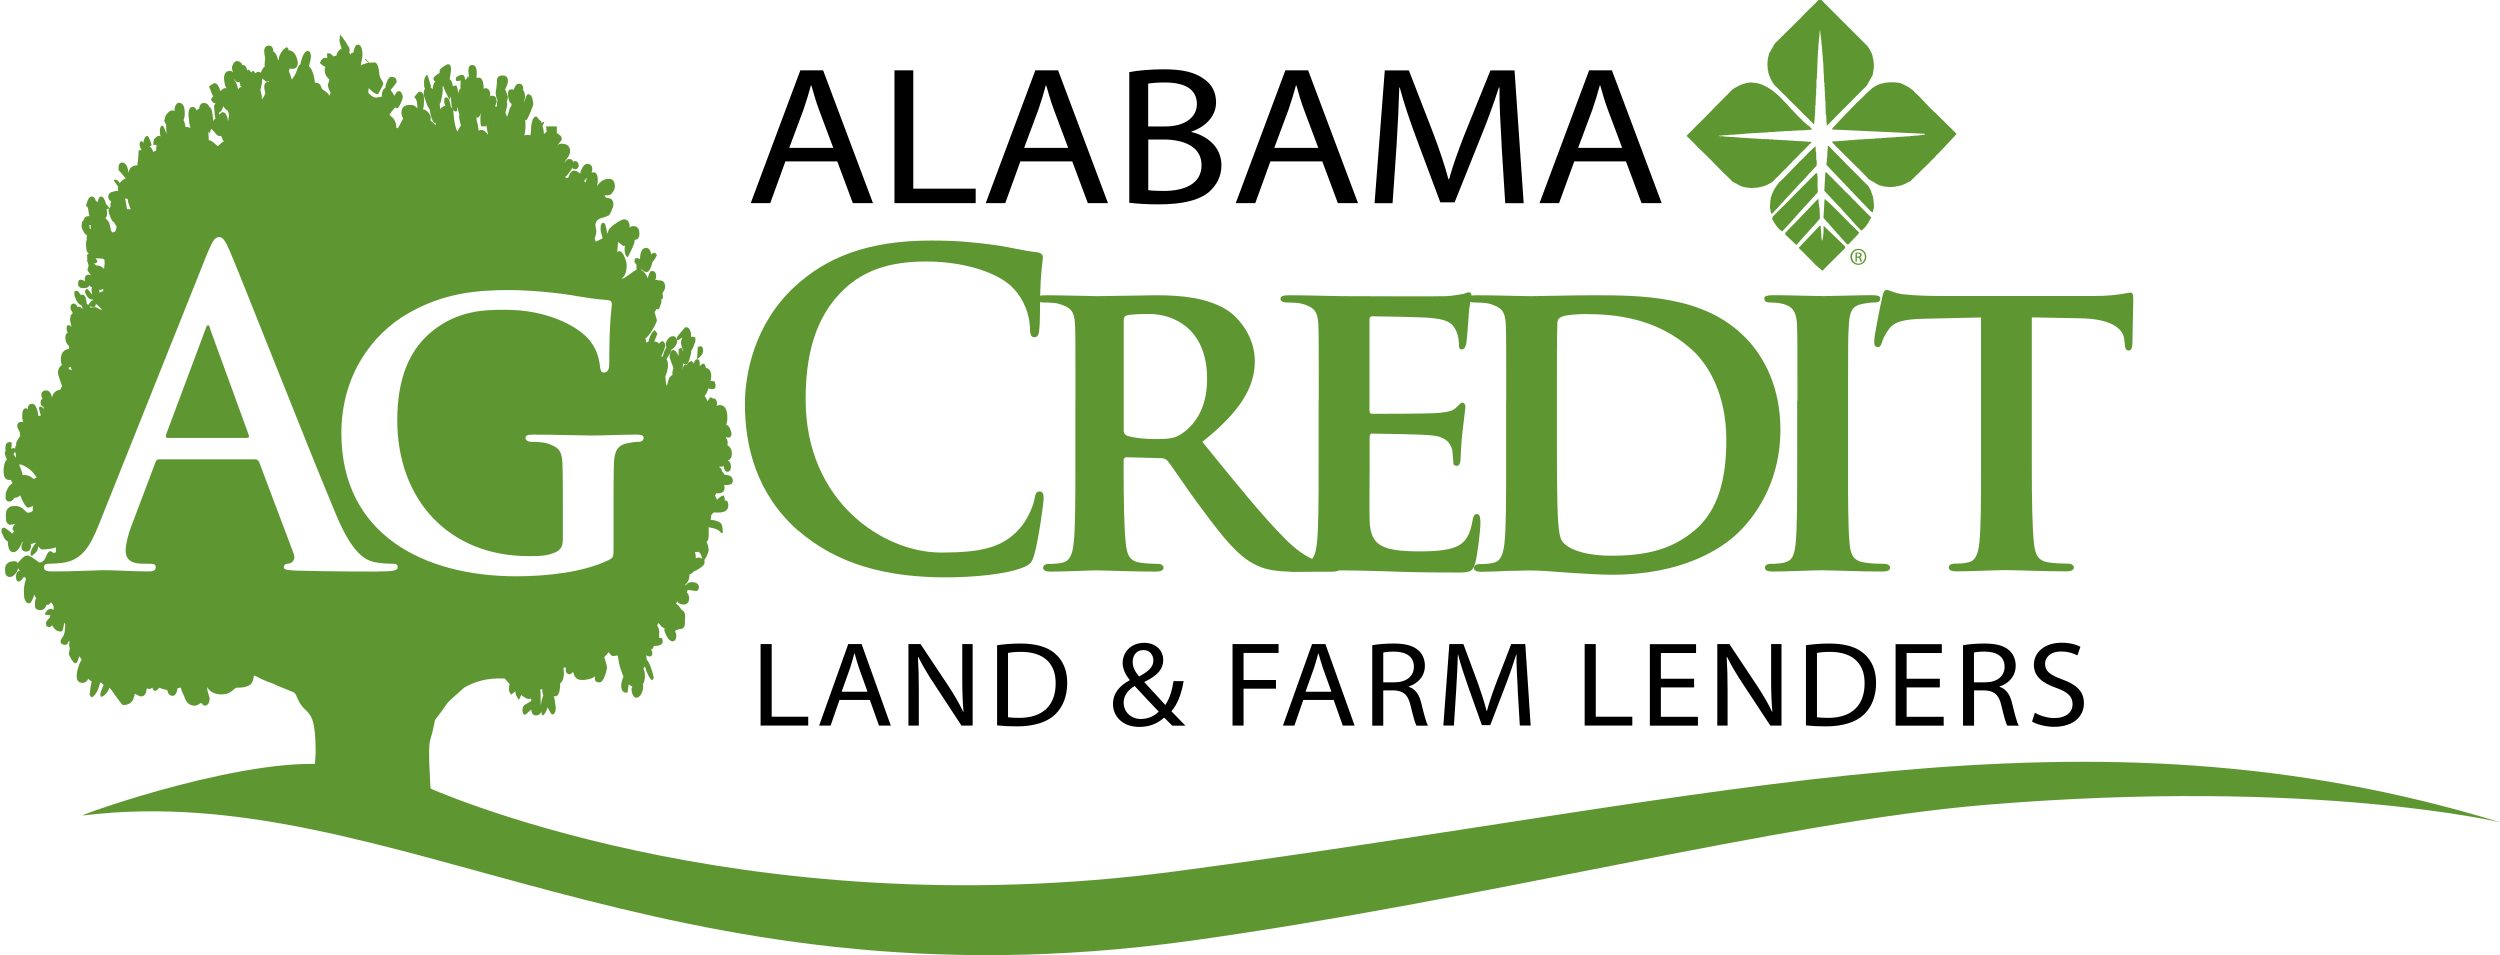 <?xml version="1.0" encoding="UTF-8"?>
<svg id="Layer_1" data-name="Layer 1" xmlns="http://www.w3.org/2000/svg" viewBox="0 0 279.16 106.65">
  <defs>
    <style>
      .cls-1 {
        fill: #5e9732;
      }
    </style>
  </defs>
  <g>
    <path d="M84.94,71.92h1.23v8.11h4.08v.99h-5.32v-9.1Z"/>
    <path d="M93.74,78.16l-.99,2.86h-1.28l3.25-9.1h1.49l3.26,9.1h-1.32l-1.02-2.86h-3.39ZM96.87,77.24l-.94-2.62c-.21-.59-.35-1.13-.5-1.66h-.03c-.14.54-.3,1.09-.48,1.65l-.94,2.63h2.88Z"/>
    <path d="M101.44,81.02v-9.1h1.35l3.06,4.6c.71,1.07,1.26,2.03,1.71,2.96h.03c-.11-1.23-.14-2.34-.14-3.75v-3.81h1.16v9.1h-1.25l-3.03-4.62c-.67-1.01-1.3-2.05-1.79-3.04h-.04c.07,1.16.1,2.25.1,3.77v3.89h-1.16Z"/>
    <path d="M111.33,72.05c.75-.11,1.64-.19,2.62-.19,1.77,0,3.03.39,3.87,1.13.85.74,1.35,1.8,1.35,3.27s-.48,2.7-1.37,3.54c-.89.85-2.37,1.31-4.22,1.31-.88,0-1.62-.04-2.24-.11v-8.95ZM112.56,80.09c.31.05.77.07,1.25.07,2.64,0,4.07-1.4,4.07-3.86.01-2.15-1.26-3.51-3.87-3.51-.64,0-1.12.05-1.45.12v7.18Z"/>
    <path d="M130.89,81.02c-.27-.26-.52-.51-.89-.89-.82.73-1.74,1.04-2.79,1.04-1.86,0-2.93-1.19-2.93-2.55,0-1.24.78-2.09,1.87-2.66v-.04c-.5-.59-.79-1.25-.79-1.9,0-1.11.84-2.24,2.42-2.24,1.19,0,2.11.76,2.11,1.93,0,.96-.58,1.71-2.1,2.43v.04c.81.89,1.72,1.89,2.33,2.54.44-.63.74-1.51.92-2.66h1.13c-.25,1.43-.67,2.57-1.37,3.36.51.51,1.01,1.03,1.57,1.61h-1.47ZM127.43,80.28c.81,0,1.5-.35,1.96-.82-.57-.59-1.63-1.7-2.69-2.86-.51.31-1.23.89-1.23,1.85,0,1.04.81,1.84,1.96,1.84h.01ZM127.67,72.59c-.78,0-1.19.62-1.19,1.32,0,.65.31,1.15.72,1.63.96-.53,1.59-1.01,1.59-1.78,0-.55-.33-1.17-1.11-1.17h-.01Z"/>
    <path d="M137.62,71.92h5.15v.99h-3.91v3.02h3.62v.97h-3.62v4.12h-1.23v-9.1Z"/>
    <path d="M145.53,78.16l-.99,2.86h-1.28l3.25-9.1h1.49l3.26,9.1h-1.32l-1.02-2.86h-3.39ZM148.67,77.24l-.94-2.62c-.21-.59-.35-1.13-.5-1.66h-.03c-.14.54-.3,1.09-.48,1.65l-.94,2.63h2.88Z"/>
    <path d="M153.23,72.05c.62-.12,1.52-.19,2.37-.19,1.32,0,2.17.23,2.76.74.48.4.75,1.03.75,1.73,0,1.2-.79,2-1.8,2.32v.04c.74.24,1.18.89,1.4,1.84.31,1.27.54,2.15.74,2.5h-1.28c-.16-.27-.37-1.04-.64-2.17-.28-1.26-.79-1.73-1.91-1.77h-1.16v3.94h-1.23v-8.98ZM154.47,76.19h1.26c1.32,0,2.15-.69,2.15-1.73,0-1.17-.89-1.69-2.2-1.7-.6,0-1.02.05-1.22.11v3.32Z"/>
    <path d="M169.48,77.03c-.07-1.27-.16-2.79-.14-3.93h-.04c-.33,1.07-.72,2.21-1.2,3.46l-1.69,4.41h-.94l-1.54-4.33c-.45-1.28-.84-2.46-1.11-3.54h-.03c-.03,1.13-.1,2.66-.19,4.02l-.25,3.9h-1.18l.67-9.1h1.57l1.63,4.4c.4,1.12.72,2.12.96,3.07h.04c.24-.92.58-1.92,1.01-3.07l1.7-4.4h1.57l.6,9.1h-1.21l-.24-4Z"/>
    <path d="M176.96,71.92h1.23v8.11h4.08v.99h-5.32v-9.1Z"/>
    <path d="M189.17,76.76h-3.71v3.28h4.14v.99h-5.37v-9.1h5.16v.99h-3.93v2.87h3.71v.97Z"/>
    <path d="M191.76,81.02v-9.1h1.35l3.06,4.6c.71,1.07,1.26,2.03,1.71,2.96h.03c-.11-1.23-.14-2.34-.14-3.75v-3.81h1.16v9.1h-1.25l-3.04-4.62c-.67-1.01-1.3-2.05-1.79-3.04h-.04c.07,1.16.1,2.25.1,3.77v3.89h-1.16Z"/>
    <path d="M201.65,72.05c.75-.11,1.64-.19,2.62-.19,1.77,0,3.03.39,3.87,1.13.85.74,1.35,1.8,1.35,3.27s-.48,2.7-1.37,3.54c-.89.85-2.37,1.31-4.22,1.31-.88,0-1.62-.04-2.24-.11v-8.95ZM202.89,80.09c.31.05.77.07,1.25.07,2.64,0,4.07-1.4,4.07-3.86.01-2.15-1.26-3.51-3.87-3.51-.64,0-1.12.05-1.45.12v7.18Z"/>
    <path d="M216.61,76.76h-3.71v3.28h4.14v.99h-5.37v-9.1h5.16v.99h-3.93v2.87h3.71v.97Z"/>
    <path d="M219.2,72.05c.62-.12,1.52-.19,2.37-.19,1.32,0,2.17.23,2.76.74.48.4.75,1.03.75,1.73,0,1.2-.79,2-1.8,2.32v.04c.74.24,1.18.89,1.4,1.84.31,1.27.54,2.15.74,2.5h-1.28c-.16-.27-.37-1.04-.64-2.17-.28-1.26-.79-1.73-1.91-1.77h-1.16v3.94h-1.23v-8.98ZM220.43,76.19h1.26c1.32,0,2.15-.69,2.15-1.73,0-1.17-.89-1.69-2.2-1.7-.6,0-1.02.05-1.22.11v3.32Z"/>
    <path d="M227.22,79.59c.55.32,1.36.59,2.21.59,1.26,0,2-.63,2-1.55,0-.85-.51-1.34-1.8-1.81-1.56-.53-2.52-1.29-2.52-2.58,0-1.42,1.23-2.47,3.09-2.47.98,0,1.69.22,2.11.45l-.34.96c-.31-.16-.95-.43-1.81-.43-1.3,0-1.8.74-1.8,1.36,0,.85.58,1.27,1.9,1.75,1.62.59,2.44,1.34,2.44,2.67,0,1.4-1.09,2.63-3.35,2.63-.92,0-1.93-.27-2.44-.59l.31-.99Z"/>
  </g>
  <path d="M87.7,18.02l-1.69,4.66h-2.18l5.54-14.83h2.54l5.57,14.83h-2.25l-1.74-4.66h-5.78ZM93.05,16.52l-1.6-4.27c-.36-.97-.6-1.85-.85-2.71h-.05c-.24.88-.51,1.78-.82,2.68l-1.6,4.29h4.91Z"/>
  <path d="M99.88,7.85h2.1v13.22h6.97v1.61h-9.07V7.85Z"/>
  <path d="M113.94,18.02l-1.69,4.66h-2.18l5.54-14.83h2.54l5.57,14.83h-2.25l-1.74-4.66h-5.78ZM119.28,16.52l-1.6-4.27c-.36-.97-.6-1.85-.85-2.71h-.05c-.24.88-.51,1.78-.82,2.68l-1.6,4.29h4.91Z"/>
  <path d="M126.11,8.05c.92-.18,2.37-.31,3.85-.31,2.11,0,3.46.33,4.48,1.08.85.57,1.35,1.45,1.35,2.62,0,1.43-1.04,2.68-2.76,3.26v.04c1.55.35,3.36,1.52,3.36,3.72,0,1.28-.56,2.24-1.38,2.97-1.14.95-2.98,1.39-5.64,1.39-1.45,0-2.57-.09-3.27-.18v-14.59ZM128.21,14.12h1.91c2.23,0,3.53-1.06,3.53-2.49,0-1.74-1.45-2.42-3.58-2.42-.97,0-1.52.07-1.86.13v4.77ZM128.21,21.23c.41.07,1.02.09,1.77.09,2.18,0,4.19-.73,4.19-2.88,0-2.02-1.91-2.86-4.21-2.86h-1.74v5.65Z"/>
  <path d="M141.86,18.02l-1.69,4.66h-2.18l5.54-14.83h2.54l5.57,14.83h-2.25l-1.74-4.66h-5.79ZM147.21,16.52l-1.6-4.27c-.36-.97-.61-1.85-.85-2.71h-.05c-.24.88-.51,1.78-.82,2.68l-1.6,4.29h4.91Z"/>
  <path d="M167.68,16.17c-.12-2.07-.27-4.55-.24-6.4h-.07c-.56,1.74-1.23,3.61-2.06,5.63l-2.88,7.19h-1.6l-2.64-7.06c-.77-2.09-1.43-4-1.89-5.76h-.05c-.05,1.85-.17,4.33-.31,6.56l-.44,6.36h-2.01l1.14-14.83h2.69l2.78,7.17c.68,1.83,1.23,3.45,1.64,4.99h.07c.41-1.5.99-3.12,1.72-4.99l2.9-7.17h2.69l1.02,14.83h-2.06l-.41-6.51Z"/>
  <path d="M175.79,18.02l-1.7,4.66h-2.18l5.54-14.83h2.54l5.56,14.83h-2.25l-1.74-4.66h-5.78ZM181.14,16.52l-1.6-4.27c-.36-.97-.61-1.85-.85-2.71h-.05c-.24.88-.51,1.78-.82,2.68l-1.6,4.29h4.91Z"/>
  <g>
    <path class="cls-1" d="M203.43.02v.05h.05v.05h.05v.05h.05v.05h.05v.05h.05v.05h.05v.05h.05v.05h.05v.05h.05v.05h.05v.05h.05v.05h.05v.05h.05v.05h.05v.05h.05v.05h.05v.05h.05v.05h.05v.05h.05v.05h.05v.05h.05v.05h.05v.05h.05v.05h.05v.05h.05v.05h.05v.05h.05v.05h.05v.05h.05v.05h.05v.05h.05v.05h.05v.05h.05v.05h.05v.05h.05v.05h.05v.05h.05v.05h.05v.05h.05v.05h.05v.05h.05v.05h.05v.05h.05v.05h.05v.05h.05v.05h.05v.05h.05v.05h.05v.05h.05v.05h.05v.05h.05v.05h.05v.05h.05v.05h.05v.05h.05v.05h.05v.05h.05v.05h.05v.05h.05v.05h.05v.05h.05v.05h.05v.05h.05v.05h.05v.05h.05v.05h.05v.05h.05v.05h.05v.05h.05v.05h.05v.05h.05v.05h.05v.05h.05v.05h.05v.05h.05v.05h.05v.05h.05v.05h.05v.05h.05v.05h.05v.05h.05v.05h.05v.05h.05v.05h.05v.05h.05v.05h.05v.05h.05v.05h.05v.05h.05v.05h.05v.05h.05v.05h.05v.05h.05v.05h.05v.05h.05v.05h.05v.05h.05v.05h.05v.05h.05v.05h.05v.05h.05c.02.06.02.06.05.1h.03s.02.07.03.1c.03.02.05.03.07.05v.05h.03v.05s.03.02.05.02c.02.05.03.1.05.15.02,0,.04.02.05.02v.08h.03v.05h.03v.08h.03s.02.07.03.1h.02s.02.1.03.15h.02v.05h.03c.02.1.04.2.05.3.12.36.17,1.11.05,1.51-.02.13-.03.25-.05.38h-.03v.1h-.03v.05h-.03s-.02.07-.02.1c-.02,0-.04.02-.05.03v.07s-.04.02-.05.02v.05l-.05.05s-.02.07-.03.1h-.03v.05h-.02v.05h-.03v.05h-.03v.05h-.03v.05h-.03s-.02.06-.02.1c-.02,0-.04.02-.05.02,0,.03-.02.07-.03.1-.04.07-.1.14-.13.23h-.05v.05h-.05c-.03.12-.19.22-.28.3-.21.22-.42.44-.63.65-.09.09-.24.17-.28.3h-.05v.05h-.05v.05h-.05v.05h-.05v.05h-.05v.05h-.05v.05h-.05c-.04.12-.2.22-.28.3-.21.22-.42.44-.63.65-.09.09-.24.17-.28.3h-.05v.05h-.05v.05h-.05v.05h-.05v.05h-.05v.05h-.05v.05h-.05v.05h-.05v.05h-.05v.05h-.05v.05h-.05v.05h-.05v.05h-.05v.05h-.05v.05h-.05c-.03.12-.15.17-.22.25-.2.21-.4.42-.61.63h-.02v-.05c-.05-.06,0-.18-.03-.28v-.03h-.03v-.38c0-.17-.02-.33-.03-.5h-.03c-.04-.14.01-.37-.03-.5v-.43c-.04-.16.02-.42-.02-.58h-.03v-.45h-.02v-.6h-.03v-.53h-.03v-.48h-.03c0-.22-.02-.44-.03-.65v-.33h-.02c0-.21-.02-.42-.03-.63v-.28h-.03s.02-.03.03-.05c-.04-.1,0-.26-.03-.38h-.03v-.25c0-.18-.02-.35-.03-.53h-.03v-.38h-.02v-.3h-.03v-.33h-.03v-.28h-.03v-.35h-.03v-.25h-.03v-.28h-.03c-.02-.19-.03-.39-.05-.58h-.03c0,.16-.02.33-.05.45v.3h-.03v.25h-.03v.3s-.02,0-.02.02v.28h-.03v.25c0,.15-.02.3-.03.45h-.02c-.03.85-.07,1.71-.1,2.56-.04.14.02.38-.03.53-.1.35.02.86-.07,1.21v.68h-.03c0,.24-.02.49-.03.73v.33h-.03c0,.2-.02.4-.02.6v.28h-.03v.35h-.02v.4h-.03c0,.18-.02.37-.03.55h-.03c-.04-.07-.32-.36-.4-.38v-.05h-.05v-.05h-.05v-.05h-.05v-.05h-.05v-.05h-.05v-.05h-.05v-.05h-.05v-.05h-.05v-.05h-.05v-.05h-.05v-.05h-.05v-.05h-.05v-.05h-.05v-.05h-.05c-.15-.16-.3-.32-.45-.48-.41-.4-.82-.8-1.23-1.21-.15-.16-.3-.32-.45-.48h-.05v-.05h-.05v-.05h-.05v-.05h-.05v-.05h-.05v-.05h-.05v-.05h-.05v-.05h-.05v-.05h-.05v-.05h-.05v-.05h-.05v-.05h-.05v-.05h-.05v-.05h-.05v-.05h-.05v-.05h-.05v-.05h-.05v-.05h-.05v-.05h-.05v-.05h-.05v-.05h-.05v-.05h-.05v-.05h-.05v-.05h-.05c-.01-.06-.02-.06-.05-.1h-.02s-.02-.07-.03-.1c-.02,0-.03-.02-.05-.03v-.05s-.03-.02-.05-.02v-.05l-.05-.05v-.05h-.03v-.05h-.03v-.05h-.03c-.02-.05-.03-.1-.05-.15h-.03v-.1h-.03v-.05h-.03v-.08h-.03v-.07h-.03v-.08h-.03v-.08h-.03v-.1h-.03v-.1h-.03v-.15h-.02v-.13h-.03c0-.19-.02-.39-.03-.58h-.03c0-.08.02-.17.03-.25,0-.35.06-.64.15-.9v-.1h.03v-.08h.03v-.05h.03v-.08l.05-.03s.02-.05.03-.08h.03v-.05l.05-.05v-.05h.03v-.05h.03v-.05s.03-.02.05-.02c.02-.05.03-.1.05-.15.02,0,.03-.02.05-.02v-.05h.03v-.05h.02v-.05l.05-.05v-.05h.03s.02-.05.03-.08c.02,0,.03-.02.05-.02v-.05c.97-.96,1.94-1.93,2.92-2.89.17-.18.33-.35.5-.53.33-.33.67-.65,1.01-.98.12-.13.25-.25.37-.38.07-.07.1-.16.23-.17.03.03,0,0,.05.02Z"/>
    <path class="cls-1" d="M198.16,10.28v.05c.1.03.08.07.18.1v.05c.12.03.11.12.23.15v.05h.05v.05c.11.03.14.11.2.18.13.13.25.25.38.38.06.07.15.1.18.2h.05v.05c.12.07.2.19.28.3.02,0,.03.02.05.03.06.06.15.14.17.23h.05v.05h.05v.05c.08.07.15.13.23.2v.05s.03.02.05.02c.05.06.15.14.18.23h.05v.05h.05v.05h.05v.05c.19.18.38.37.58.55.07.07.11.17.22.2v.05h.05v.05c.1.02.08.07.18.1v.05c.07.02.06.03.12.05v.05c.07.02.13.06.18.1,0,.02.02.03.03.05h.05c.08.1.17.2.25.3v.08c-.21,0-.42.02-.63.03v.02c-.15.04-.41-.02-.55.03h-.48v.03h-.53v.03h-.43v.02h-.55v.03h-.43v.02h-.45v.03c-.18,0-.35.02-.53.02h-.25v.03c-.89.05-1.77.1-2.66.15v.03h-.33v.03h-.35v.02h-.38v.03c-.15,0-.3.02-.45.02h-.25v.03h-.3v.02h-.3c-.14.04-.36.05-.53.05v.02h.03c.09.08.41.01.55.05v.03h.35v.02h.3v.02h.3v.02h.33v.02h.35v.03h.32v.02h.43v.03h.43v.02c.19.01.39.02.58.03h.28v.03h.45v.03h.43c.12.03.34-.01.48.02v.02h.45s0,.02.05.03c.17.02.39-.01.53.03h.45v.02h.45v.03h.38v.02h.43v.03c.18,0,.35.02.53.03h.28v.02h.35v.02h.35v.02c.17,0,.33.02.5.03-.03.13-.21.24-.3.33-.25.26-.5.52-.75.78-.09.09-.27.2-.3.33h-.05v.05h-.05v.05h-.05v.05h-.05v.05h-.05v.05h-.05v.05h-.05c-.02.07-.03.08-.1.1v.05h-.05v.05h-.05v.05h-.05v.05h-.05c-.02.08-.07.13-.15.15-.04.13-.21.24-.3.33-.13.14-.27.29-.4.43-.11.1-.22.2-.32.3-.2.2-.39.4-.58.6-.1.09-.2.18-.3.28-.1.11-.2.22-.3.33h-.05s-.02.03-.03.05c-.03,0-.05.02-.08.03v.02h-.05s-.02.03-.03.05c-.02,0-.05.02-.07.03v.02h-.08s-.02.03-.02.05h-.08s-.02.03-.03.05h-.05v.03h-.05v.02h-.08v.03h-.05v.03s-.08.02-.12.02v.02h-.1v.02h-.05v.03c-.1.02-.2.03-.3.05v.02h-.1v.03h-.15v.03h-.13v.02h-.28c-.09.02-.43.06-.55.03v-.03h-.28c-.23-.05-.47-.1-.7-.15,0-.02-.02-.03-.03-.05-.03,0-.07-.02-.1-.02v-.02h-.05v-.03h-.05v-.03h-.05l-.05-.05h-.05s-.02-.03-.02-.05h-.05l-.05-.05h-.05v-.02h-.05v-.03h-.05v-.02s-.07-.02-.1-.03c0-.02-.02-.03-.03-.05h-.07s-.02-.03-.03-.05c-.03,0-.07-.02-.1-.03-.1-.11-.2-.22-.3-.33-.23-.23-.47-.45-.71-.68-.19-.19-.38-.39-.58-.58-.08-.08-.15-.22-.28-.25v-.05c-.1-.06-.17-.17-.25-.25-.17-.17-.33-.33-.5-.5-.44-.43-.87-.85-1.31-1.28-.12-.13-.25-.27-.38-.4-.19-.18-.37-.37-.55-.55-.08-.08-.21-.13-.23-.28.07-.04.1-.1.15-.15.1-.1.2-.2.3-.3.07-.07.15-.1.18-.2h.05v-.05h.05v-.05h.05v-.05h.05v-.05h.05v-.05h.05v-.05h.05v-.05h.05v-.05h.05c.03-.12.15-.17.23-.25.18-.18.37-.37.55-.55.66-.68,1.32-1.36,1.99-2.03.19-.19.38-.39.58-.58.08-.08.19-.13.22-.25h.05v-.05h.05c.04-.06.08-.07.1-.15h.05v-.05h.05v-.05h.05v-.05h.05v-.05c.12-.03.21-.14.3-.2h.05s.02-.03.03-.05h.07s.02-.03.03-.05h.05s.02-.03.02-.05h.08s.02-.03.03-.05h.05v-.03h.05v-.02h.07s.02-.03.03-.05h.07v-.03h.05v-.03s.08-.02.12-.02v-.03h.1v-.03h.05v-.02h.13v-.03h.05v-.02h.13v-.03h.12v-.02h.2v-.03c.13-.04.51,0,.6.03h.23v.02h.1v.03h.13v.02h.08v.03h.1v.02h.05v.03c.08.02.15.03.23.05v.03h.05v.03h.07s.02.03.03.05h.08v.02h.05v.03h.05s.02.03.03.05h.07s.02.03.03.05c.05.02.1.03.15.05,0,.02.02.03.03.05h.05s.02.03.03.05h.05s.02.03.03.05h.05v.02s.05.02.07.03c0,.02.02.03.03.05h.05s.02.03.03.05h.05s.05.07.08.1h.05s.02.03.03.05c.04.04.11.08.18.1Z"/>
    <path class="cls-1" d="M213.74,10.23v.05c.12.03.11.12.23.15v.05c.1.02.12.09.18.15.1.1.39.32.43.45h.05v.05c.08.04.25.21.28.3h.05v.05h.05v.05c.07.04.25.21.28.3h.05v.05c.12.11.23.22.35.33.05.05.06.1.15.12v.05c.15.04.17.21.33.25v.05h.05v.05h.05v.05h.05v.05h.05v.05h.05v.05h.05v.05h.05v.05h.05v.05h.05v.05h.05v.05h.05v.05h.05v.05h.05v.05h.05v.05h.05v.05c.12.03.22.19.3.28.23.22.45.44.68.65.09.09.17.24.3.28v.05h.05v.05h.05v.05h.05v.05h.05c.02.08.04.05.05.15-.06.03-.11.07-.12.15h-.05c-.03.1-.09.12-.15.18-.03.03-.05.07-.08.1-.02.01-.03.02-.05.03v.05s-.04.02-.05.02c-.06.06-.2.19-.23.28h-.05v.05h-.05c-.03.11-.13.15-.2.23-.12.13-.23.27-.35.4-.07.07-.17.11-.2.23h-.05v.05h-.05v.05h-.05c-.04.12-.24.27-.33.35-.13.13-.24.25-.35.4-.15.14-.3.28-.45.43-.09.1-.18.2-.28.3-.24.24-.48.47-.73.7-.2.2-.37.41-.61.58-.04.05-.08.1-.12.15-.12.12-.25.24-.38.35-.04.05-.08.1-.12.15h-.05s-.02.03-.03.05h-.07v.02s-.05.02-.08.02c0,.02-.02.03-.03.05h-.07s-.02.03-.03.05h-.07s-.02.03-.03.05h-.08v.03h-.05v.03s-.07.02-.1.03v.02c-.07.02-.15.04-.22.05v.03h-.05v.03h-.1v.02h-.07v.02c-.06,0-.12.02-.18.02v.03h-.15c-.52.16-1.39.13-1.86-.05h-.1v-.02s-.08-.02-.12-.02v-.03h-.05v-.03h-.08s-.02-.03-.03-.05c-.05-.02-.1-.03-.15-.05,0-.02-.02-.03-.03-.05h-.05s-.02-.03-.03-.05h-.05s-.02-.03-.03-.05h-.05s-.02-.03-.03-.05c-.03,0-.05-.02-.07-.02v-.02c-.05-.02-.1-.03-.15-.05,0-.02-.02-.03-.03-.05h-.05s-.02-.03-.03-.05h-.05s-.02-.03-.03-.05h-.05v-.03s-.05-.02-.08-.03c0-.02-.02-.03-.03-.05h-.05c-.03-.05-.07-.1-.1-.15-.06-.07-.15-.1-.18-.2h-.05v-.05h-.05v-.05h-.05v-.05h-.05v-.05h-.05v-.05c-.1-.09-.2-.18-.3-.28-.05-.06-.06-.1-.15-.13v-.05c-.08-.05-.1-.12-.2-.15-.02-.07-.03-.08-.1-.1v-.05h-.05v-.05h-.05v-.05h-.05v-.05h-.05v-.05h-.05v-.05h-.05v-.05h-.05v-.05c-.09-.02-.1-.07-.15-.13-.1-.09-.2-.18-.3-.28-.04-.05-.08-.1-.12-.15h-.05v-.05h-.05v-.05h-.05v-.05c-.12-.03-.27-.24-.35-.33-.23-.23-.47-.47-.71-.7-.09-.09-.27-.2-.3-.33h-.05v-.05c-.1-.06-.25-.22-.3-.33h.15c.1-.09.47,0,.63-.05v-.02h.3v-.02h.35v-.03h.33v-.03h.33v-.02h.35v-.03h.38v-.02c.18,0,.37-.02.55-.03h.28v-.03h.38v-.02h.4v-.02h.4v-.03c.26,0,.52-.02.78-.03v-.03h.38v-.02c.19,0,.37-.02.55-.03h.28v-.02h.3v-.03h.33v-.02h.33v-.02h.3v-.02h.33v-.02h.35v-.03h.28v-.03h.25v-.02h.28v-.02h.23v-.03h.25v-.03c.12,0,.23-.02.35-.02v-.05h-.05v-.05c-3.44-.16-6.89-.32-10.33-.48v-.08s.03-.02.05-.03c.05-.06.1-.1.12-.18h.05v-.05h.05c.03-.1.09-.12.15-.18.02-.02.03-.05.05-.08h.03v-.05s.04-.02.05-.02c.06-.06.15-.14.18-.23h.05v-.05h.05c.04-.16.23-.19.28-.35h.05c.05-.17.28-.23.33-.4h.05v-.05h.05v-.05h.05c.03-.09.07-.1.13-.15.09-.1.18-.2.28-.3.04-.03.08-.07.12-.1v-.05h.05v-.05h.05v-.05h.05v-.05h.05v-.05h.05v-.05h.05v-.05h.05v-.05h.05c.02-.09.21-.28.3-.3v-.05h.05v-.05h.05v-.05h.05c.02-.07.03-.08.1-.1v-.05h.05c.03-.06.08-.08.13-.13.1-.1.2-.2.3-.3.06-.07.1-.15.2-.18v-.05h.05v-.05h.05c.04-.07.19-.23.28-.25v-.05h.05c.04-.07.14-.18.23-.2v-.05s.05-.02.07-.03v-.02h.05s.02-.03.03-.05h.05s.02-.03.03-.05h.05s.02-.03.03-.05c.04,0,.07-.02.1-.03v-.03h.05v-.03c.05-.02.1-.03.15-.05v-.02h.07v-.03h.05v-.02s.08-.02.12-.03v-.03c.1-.02.2-.03.3-.05.26-.08.56-.13.91-.13.21,0,.49-.02.65.03h.22v.02h.15v.03h.1v.02s.08.02.12.03v.03h.05v.02h.07v.03h.05v.03h.08s.02.03.02.05h.08s.02.03.03.05h.08s.02.03.02.05h.08s.02.03.03.05c.03,0,.05.02.07.03v.02c.05.02.1.03.15.05.02.02.03.05.05.07.03,0,.07.02.1.03.03.03.05.07.08.1h.05s.02.03.02.05h.05s.02.03.03.05h.03s.02.03.03.05h.05v.03s.06.06.12.07Z"/>
    <path class="cls-1" d="M202.73,16.29c0,.23.02.45.03.68h.03c.04.14-.01.37.02.5v.4h.03c.04.13,0,.36.02.48v.13h-.02c-.03.1-.09.12-.15.18-.02.03-.05.07-.08.1-.02,0-.03.02-.05.02v.05s-.03.02-.05.03c-.06.06-.2.19-.23.28h-.05v.05h-.05v.05s-.05.03-.08.05c-.07.08-.13.15-.2.23-.02,0-.03.02-.05.03v.05h-.02s-.03.05-.05.07c-.06.06-.12.08-.15.18h-.05v.05h-.05v.05h-.05c-.04.14-.19.16-.23.3h-.05c-.04.16-.23.19-.28.35h-.05v.05h-.05c-.03.1-.09.12-.15.18-.08.1-.17.2-.25.3-.07.07-.17.11-.2.23h-.05c-.03.1-.09.12-.15.17-.08.1-.17.2-.25.3-.07.07-.17.11-.2.23h-.05v.05h-.05c-.03.1-.09.12-.15.18-.08.1-.17.2-.25.3-.07.07-.17.11-.2.23h-.05c-.03.1-.09.12-.15.18-.09.1-.17.2-.25.3-.07.07-.17.11-.2.23h-.05c-.02.08-.28.34-.35.38-.02-.11-.07-.19-.1-.28v-.15h-.03v-.15h-.03c-.04-.13,0-.69.03-.78v-.23h.03v-.2h.03v-.1h.03v-.1h.03v-.1h.03c.02-.07.03-.15.05-.22h.03v-.05h.03v-.07h.02c.02-.05.03-.1.05-.15h.03v-.05h.02v-.05h.03c.02-.05.03-.1.05-.15h.03s.01-.05.02-.07c.02,0,.03-.02.05-.03.02-.05.04-.1.05-.15.03-.02.05-.03.08-.05,0-.03.02-.07.03-.1.03-.01.05-.03.08-.05.09-.13.18-.36.35-.4v-.05h.05v-.05h.05v-.05h.05v-.05h.05c.13-.13.25-.27.38-.4.05-.05.1-.06.12-.15h.05v-.05h.05v-.05h.05v-.05h.05v-.05h.05c.03-.1.09-.12.15-.18.1-.11.2-.22.3-.33.07-.07.15-.1.18-.2h.05v-.05h.05v-.05h.05v-.05h.05v-.05h.05v-.05h.05v-.05h.05c.04-.13.21-.24.3-.33.23-.23.47-.47.7-.7.08-.08.18-.24.3-.28v-.05h.05v-.05h.05v-.05h.05v-.05h.05c.07-.08.15-.17.22-.25.03,0,.05-.02.08-.02.04-.05.08-.1.13-.15h.07Z"/>
    <path class="cls-1" d="M204.09,16.29h.1c.3.31.6.62.9.93.09.09.29.23.33.35h.05v.05h.05v.05h.05v.05h.05v.05h.05v.05h.05v.05h.05v.05h.05v.05c.12.07.21.2.3.3.22.22.44.44.65.65.08.09.29.23.33.35h.05v.05h.05v.05h.05v.05h.05v.05h.05v.05h.05v.05h.05v.05h.05v.05h.05v.05h.05v.05h.05v.05h.05v.05h.05v.05h.05v.05h.05v.05c.14.08.24.24.35.35.14.13.28.27.43.4v.05s.03.02.05.02c.02.05.04.1.05.15h.03v.05h.03v.05h.02v.05h.03c.02.05.03.1.05.15h.03c.02.07.03.15.05.23h.02v.05h.03c.02.08.03.17.05.25h.03v.07h.03c.02.13.03.25.05.38h.02v.15c.03.09.06.68.03.8-.04.13-.09.34-.1.48-.16-.01-.39-.2-.43-.33h-.05v-.05h-.05v-.05c-.07-.04-.31-.27-.33-.35h-.05v-.05h-.05v-.05h-.05v-.05c-.07-.04-.31-.27-.33-.35h-.05v-.05c-.07-.04-.3-.27-.33-.35h-.05v-.05h-.05c-.02-.07-.03-.08-.1-.1v-.05c-.08-.04-.25-.21-.28-.3h-.05v-.05c-.07-.04-.31-.27-.33-.35h-.05v-.05h-.05v-.05h-.05v-.05c-.07-.04-.36-.32-.38-.4h-.05v-.05c-.07-.04-.3-.27-.32-.35h-.05v-.05h-.05v-.05h-.05v-.05h-.05v-.05c-.08-.04-.25-.21-.28-.3h-.05v-.05h-.05v-.05c-.07-.04-.3-.27-.33-.35h-.05v-.05h-.05v-.05h-.05v-.05c-.07-.04-.3-.27-.33-.35h-.05v-.05c-.07-.04-.25-.21-.28-.3.04-.05.02-.16.03-.25,0-.05.03-.05.03-.05v-.4h.03c0-.16.02-.32.03-.48v-.28h.02c0-.21.02-.42.03-.63Z"/>
    <path class="cls-1" d="M203.91,19.25c.11.03.16.13.23.2.15.15.3.3.45.45.07.07.17.11.2.23h.05v.05h.05v.05h.05v.05h.05v.05h.05v.05h.05v.05h.05v.05h.05v.05h.05v.05h.05v.05h.05v.05h.05v.05h.05v.05h.05v.05h.05v.05h.05v.05h.05v.05h.05v.05h.05v.05h.05v.05c.06.04.07.08.15.1v.05c.14.13.29.27.43.4.06.06.08.12.18.15v.05c.06.04.07.08.15.1v.05c.07.04.1.1.15.15.12.12.23.23.35.35.35.35.7.7,1.05,1.06.12.12.23.24.35.35.06.07.15.1.18.2.09.02.14.07.15.18h-.03s-.02.08-.03.13h-.03v.05h-.03v.05h-.03v.05l-.05.05v.05s-.03.02-.05.03c-.02.05-.03.1-.05.15-.02,0-.04.02-.05.02,0,.03-.02.07-.03.1-.03.02-.05.03-.08.05,0,.03-.02.07-.02.1-.03.02-.05.03-.08.05v.05s-.08.07-.13.1v.05c-.07.06-.13.12-.2.18-.02.02-.04.05-.05.07h-.05s-.03.05-.05.08h-.1s-.02-.05-.03-.08h-.05v-.05h-.05v-.05c-.08-.07-.15-.13-.23-.2v-.05s-.04-.02-.05-.02c-.06-.06-.15-.14-.18-.23h-.05v-.05h-.05v-.05c-.07-.07-.15-.13-.22-.2v-.05s-.03-.02-.05-.03c-.06-.06-.15-.14-.18-.23h-.05v-.05h-.05v-.05c-.07-.04-.15-.11-.18-.2h-.05v-.05c-.07-.04-.2-.17-.22-.25h-.05v-.05h-.05v-.05c-.07-.04-.16-.11-.18-.2h-.05v-.05c-.07-.04-.15-.11-.17-.2h-.05v-.05h-.05v-.05c-.07-.04-.2-.17-.23-.25h-.05v-.05c-.07-.04-.15-.11-.18-.2h-.05v-.05h-.05v-.05c-.12-.07-.2-.19-.28-.3-.02,0-.03-.02-.05-.02-.06-.06-.15-.14-.18-.23h-.05v-.05c-.08-.07-.15-.13-.23-.2v-.05s-.03-.02-.05-.02c-.06-.06-.2-.19-.23-.28h-.05c-.02-.07-.04-.08-.08-.13h-.03c.04-.69.08-1.37.12-2.06Z"/>
    <path class="cls-1" d="M202.88,19.3c0,.07.04.15.05.2v.2h.03v.48h.02s-.02.07-.02.1v.68c0,.18.05.37.02.53h-.05c-.02.09-.12.17-.18.23-.02,0-.03.02-.05.02v.05s-.03.02-.05.03v.03c-.06.06-.1.06-.13.15h-.05c-.03.1-.09.12-.15.18-.02.03-.03.05-.05.08h-.03v.05s-.03.02-.05.03c-.06.06-.15.14-.18.23h-.05c-.02.09-.07.1-.13.15v.02s-.03.02-.05.03v.05h-.03c-.05.06-.12.11-.15.2h-.05v.05h-.05c-.03.09-.07.1-.13.15v.03s-.04.02-.05.02v.05h-.03c-.05.06-.12.11-.15.2h-.05v.05h-.05c-.02.09-.07.1-.12.15v.02s-.03.02-.05.03v.05h-.02c-.05.06-.13.11-.15.2h-.05v.05h-.05c-.02.09-.07.1-.12.15v.03s-.03.02-.05.02v.05s-.03.02-.05.02c-.06.06-.15.14-.18.23h-.05c-.03.1-.09.12-.15.18-.02.02-.03.05-.05.08h-.03v.05s-.03.02-.05.03c-.06.06-.15.14-.18.23h-.05v.05h-.05c-.03.1-.09.12-.15.18-.02.02-.03.05-.05.07h-.03v.05s-.03.02-.05.03c-.06.06-.2.19-.23.28-.03,0-.07.02-.1.02v-.02c-.12-.03-.17-.16-.3-.2v-.05h-.05v-.05h-.05v-.05h-.05v-.05c-.09-.05-.07-.08-.12-.15-.03-.02-.05-.03-.08-.05v-.05s-.03-.02-.05-.03v-.05s-.03-.02-.05-.02v-.05s-.03-.02-.05-.02c0-.03-.02-.05-.02-.08h-.03s-.03-.1-.05-.15c-.02,0-.03-.02-.05-.03,0-.03-.02-.07-.03-.1h-.02v-.05s-.03-.02-.05-.02v-.08h-.03s-.02-.05-.02-.08h.02l.08-.25h.05v-.05h.05v-.05h.05v-.05h.05v-.05h.05v-.05h.05v-.05h.05v-.05h.05v-.05h.05v-.05h.05v-.05h.05v-.05h.05v-.05h.05v-.05h.05v-.05h.05v-.05h.05v-.05h.05v-.05h.05c.03-.1.11-.14.18-.2.14-.14.29-.29.43-.43.52-.53,1.04-1.06,1.56-1.58.14-.14.29-.28.43-.43.07-.07.17-.11.2-.23h.05v-.05h.05v-.05h.05v-.05h.05v-.05h.05v-.05h.05v-.05h.05v-.05h.05v-.05h.05v-.05h.05v-.05h.05v-.05h.05v-.05h.05v-.05h.05v-.05h.05v-.05h.05v-.05h.05v-.05h.05c.02-.1.15-.22.28-.23Z"/>
    <path class="cls-1" d="M202.98,22.24h.08c0,.55.15,1.02.15,1.58v.63h-.03c-.04.06-.08.07-.1.15h-.05c-.02.08-.08.12-.12.18-.02,0-.03.02-.05.03v.05h-.05c-.02.08-.08.12-.12.18-.02,0-.03.02-.05.03v.05h-.05c-.02.09-.07.1-.13.15v.02s-.03.02-.05.02v.05h-.03c-.05.06-.12.11-.15.2h-.05c-.03.09-.07.1-.12.15v.02s-.04.02-.05.03v.05h-.03c-.05.07-.13.11-.15.2h-.05c-.03.09-.07.1-.12.15v.02s-.03.02-.05.02v.05s-.03.02-.05.02c-.06.06-.15.14-.18.23h-.05c-.02.09-.07.1-.12.15v.03s-.03.02-.05.02v.05h-.03c-.05.06-.12.11-.15.2h-.05v.05c-.06.05-.12.1-.18.15v.05h-.03s-.07.08-.1.13h-.08c-.04-.07-.27-.31-.35-.33v-.05h-.05v-.05c-.17-.05-.21-.25-.38-.3v-.05h-.05v-.05h-.05v-.05h-.05v-.05c-.09-.02-.27-.19-.28-.3h.03c0-.05.02-.1.02-.15.03-.02.05-.03.08-.05.09-.1.18-.2.28-.3.04-.03.08-.07.12-.1v-.05h.05v-.05h.05v-.05h.05v-.05h.05v-.05h.05v-.05h.05c.03-.09.07-.1.13-.15.09-.1.18-.2.28-.3.04-.03.08-.07.12-.1v-.05h.05v-.05h.05v-.05h.05c.02-.09.07-.1.12-.15.09-.1.18-.2.28-.3.04-.03.08-.07.12-.1v-.05h.05v-.05h.05v-.05h.05v-.05h.05v-.05h.05v-.05h.05c.02-.09.07-.1.12-.15.08-.09.17-.18.25-.28.03-.03.07-.05.1-.08v-.05h.05v-.05h.05v-.05h.05c.02-.09.07-.1.12-.15.09-.1.19-.2.28-.3.04-.03.08-.07.13-.1v-.05h.05v-.05h.05v-.05h.05v-.05Z"/>
    <path class="cls-1" d="M203.76,22.27s.08.02.13.02v.05h.05v.05c.15.04.18.21.33.25v.05c.09.02.1.07.15.13.09.08.18.17.28.25.02.03.04.05.05.08h.05v.05h.05v.05h.05v.05h.05v.05h.05v.05h.05v.05h.05v.05h.05v.05h.05v.05h.05v.05h.05v.05h.05v.05h.05v.05h.05v.05h.05v.05h.05v.05h.05v.05h.05v.05h.05v.05h.05v.05h.05v.05h.05v.05h.05v.05h.05v.05h.05v.05h.05v.05h.05v.05h.05v.05h.05v.05h.05v.05h.05v.05h.05v.05h.05v.05h.05v.05c.23.22.45.44.68.65.08.08.15.22.28.25v.05h.05v.05h.05v.05h.05c.02.09.02.06,0,.15h-.05c-.03.14-.16.17-.2.3h-.05c-.03.09-.1.14-.15.2h-.03c-.15.2-.33.35-.5.53-.09.09-.11.2-.3.2v-.03h-.08v-.03c-.05-.04-.08-.05-.1-.13h-.05v-.05c-.06-.05-.12-.1-.18-.15v-.05c-.06-.05-.12-.1-.18-.15v-.05c-.06-.05-.12-.1-.17-.15v-.05h-.03c-.05-.06-.12-.11-.15-.2h-.05v-.05c-.06-.05-.12-.1-.18-.15v-.05h-.03c-.05-.06-.13-.11-.15-.2h-.05v-.05c-.09-.05-.11-.13-.18-.2-.04-.03-.08-.07-.12-.1v-.05h-.05v-.05s-.1-.08-.15-.13v-.05h-.03c-.05-.06-.1-.09-.12-.18h-.05v-.05c-.06-.05-.12-.1-.18-.15v-.05h-.03c-.05-.06-.13-.11-.15-.2h-.05c-.02-.08-.06-.1-.1-.15h-.03v-.05h-.03c.04-.69.08-1.39.12-2.08Z"/>
    <path class="cls-1" d="M203.59,25.23h.08c.04.07.17.2.25.23v.05h.05v.05c.09.03.1.07.15.13.09.08.18.17.28.25.02.03.03.05.05.08h.05v.05h.05v.05h.05v.05h.05v.05c.09.02.1.07.15.12.09.08.18.17.28.25.02.03.04.05.05.08h.05v.05h.05v.05c.09.02.1.07.15.13.1.09.2.18.3.28.04.05.08.1.13.15h.05v.05h.05v.05h.05v.05c.11.03.08.1.07.23-.63.62-1.26,1.24-1.88,1.86-.15.15-.3.3-.45.45-.08.08-.11.18-.25.2-.03-.05-.04-.06-.1-.08v-.05c-.1-.03-.09-.07-.15-.13-.03,0-.05-.02-.08-.02,0-.02-.02-.03-.03-.05-.06-.06-.17-.18-.25-.2v-.05h-.05v-.05h-.05c-.14-.15-.29-.3-.43-.45-.35-.35-.71-.7-1.05-1.06-.1-.1-.37-.3-.4-.43.07-.04.23-.19.25-.28h.05c.04-.16.23-.19.28-.35h.05v-.05h.05v-.05h.05c.04-.16.23-.19.28-.35h.05c.05-.17.28-.23.33-.4h.05v-.05h.05c.04-.16.23-.19.28-.35h.05v-.05h.05c.04-.16.23-.19.28-.35h.05v-.05h.05v-.05h.05c.02-.07.03-.07.08-.1.02-.03,0,0,.02-.03,0,.07.04.15.05.2v.28h.03v.35h.03v.45c.03.15.05.3.07.45.03-.03,0,0,.03-.05h.03c.02-.13.03-.25.05-.38h.03v-.33h.03c0-.29.02-.59.02-.88Z"/>
  </g>
  <path class="cls-1" d="M47.5,87.81s34.84,15.96,83.66,9.5c62.34-8.25,101.34-19.75,148-5.5.38.12-20.41-5-57.41-1.94-22.93,1.9-56.38,10.69-88.87,15.19-59.45,8.23-89.03-18.25-123.63-14-.87.11,19.62-7.23,28.8-5.5l9.45,2.25Z"/>
  <path class="cls-1" d="M80.89,53s-.01-.04-.02-.06c-.07-.13-.15-.23-.23-.28-.06-.3-.16-.44-.3-.46v-.11c.06.01.11.03.17.03.12,0,.22-.03.3-.1.01.07.02.16.03.23.07.28.19.43.36.43.28,0,.42-.18.42-.57-.01-.38-.13-.61-.37-.68.32-.11.48-.37.48-.78-.02-.45-.19-.77-.5-.92.01-.09.02-.19.03-.28-.01-.14-.03-.27-.08-.37-.03-.07-.07-.13-.11-.19v-.07c.08.03.18.04.29.04h.01c.21,0,.31-.16.31-.48-.12-.58-.32-.9-.6-.95.1-.19.14-.46.14-.81,0-.92-.29-1.39-.87-1.39-.11,0-.22.03-.32.1.03-.17.04-.27.04-.28,0-.26-.11-.46-.33-.6-.03.04-.07.07-.1.11-.08-.13-.18-.19-.3-.19-.06,0-.17.14-.32.43-.12-.24-.23-.46-.34-.61h0c.1-.07.19-.21.29-.44.06-.14.09-.27.11-.37l.39.07c.19,0,.31-.03.37-.1.03-.01.06-.14.06-.38-.06-.17-.09-.3-.09-.37l-.33-.07c-.07-.02-.12,0-.17.01.08-.14.11-.33.11-.54,0-.54-.2-.85-.61-.94-.03-.3-.14-.46-.31-.46-.04,0-.14.07-.31.23-.02.01-.04.04-.06.06,0,0,0,0,0,.01,0-.05,0-.1.01-.14.03-.44-.08-.65-.32-.65.46-.3.69-.61.69-.95.01-.33-.09-.5-.31-.5-.11.04-.2.07-.28.07-.03.78-.08,1.25-.11,1.38-.14.01-.25.17-.34.5-.04-.13-.12-.21-.22-.27-.19-.04-.39.1-.58.43-.04-.03-.09-.04-.13-.04h-.02s-.01,0-.01,0c-.14.02-.23.18-.3.49h0s-.02.05-.03.09c.06-.2.09-.45.1-.77.08.1.18.16.31.16.15,0,.29-.23.43-.68.11-.37.17-.65.17-.85.08-.1.17-.29.28-.56.12-.31.19-.51.19-.58-.01-.17-.02-.28-.02-.36l-.26-.07c-.08,0-.16.01-.21.03.01-.73-.19-1.1-.62-1.1-.02,0-.19.17-.49.53-.32.36-.48.58-.48.68,0,.14.01.21.04.23.02.01.07.01.15.01,0,0,.13-.1.37-.29l.02.11c-.13.2-.16.47-.07.81.05.21.12.37.21.5,0,.04-.03.09-.04.13-.04-.26-.12-.38-.24-.38-.11.07-.19.11-.24.11-.01.23-.01.48-.01.78-.2-.44-.4-.67-.61-.67-.08,0-.17.07-.25.23-.1.15-.14.33-.14.51,0,.13.13.52.39,1.18.01.04.03.1.04.14-.09.16-.13.41-.12.74h0c-.21.09-.35.27-.44.54-.03.11-.05.21-.08.32-.03.16-.07.25-.09.33-.02-.04-.04-.07-.06-.1h0c-.07-.36-.1-.63-.11-.83v-.13c.16-.37.24-.71.28-1.01,0-.07,0-.13.01-.2,0-.31-.06-.56-.17-.71.33-.48.52-.84.58-1.08.14-.06.27-.17.39-.33.14-.2.22-.38.22-.54-.03-.4-.2-.6-.48-.6-.21,0-.4.11-.58.36-.14.2-.22.37-.22.53,0,.13.02.23.06.33.01.01.02.04.03.06-.14.16-.27.41-.34.74-.02.07-.04.17-.07.27-.04-.02-.09-.03-.14-.02h-.03s.01-.04.02-.06c.28-.61.41-.99.41-1.12,0-.35-.12-.52-.33-.52-.11-.01-.23.09-.36.28-.08-.17-.26-.25-.53-.25.11-.27.23-.55.36-.87-.07-.11-.18-.26-.33-.43-.32.3-.56.74-.68,1.32-.05.01-.13.04-.23.09l-.1-.5h.02s.1-.07.16-.11c.17-.16.38-.42.62-.84.32-.55.48-.9.48-1.05-.08-.3-.16-.56-.23-.8-.01-.04-.03-.08-.04-.11.09-.1.18-.21.25-.34.01.02.02.02.06.02.02.01.06.01.09.01.16,0,.2-.03.12-.07.17-.43.26-.68.26-.78s-.01-.18-.02-.26c.07-.01.11-.03.13-.06.03.03.06-.07.06-.31-.03-.14-.06-.26-.06-.33.03-.04.08-.08.11-.14.12-.2.19-.38.19-.54,0-.5-.22-.74-.67-.74-.03,0-.07,0-.1.01-.06-.04-.13-.07-.22-.07-.04,0-.09.01-.12.03.08-.18.11-.33.11-.43-.01-.38-.17-.58-.47-.58-.13,0-.26.13-.35.4-.06.16-.1.3-.11.4-.2-.45-.43-.75-.71-.89.01-.04.01-.09.02-.13.12.21.32.33.58.34.15-.01.28-.17.42-.47.1-.25.16-.44.16-.57h0s.03-.06.06-.07c.24-.33.4-.57.48-.75-.08-.21-.18-.31-.29-.3-.09-.01-.2.06-.33.18-.1-.48-.3-.72-.58-.72-.3,0-.51.21-.62.64-.04.17-.07.37-.07.61-.1-.07-.22-.11-.37-.11-.1.04-.17.07-.2.08-.03.11-.04.21-.04.28,0,.13.03.21.11.24.08.03.11.1.11.23v.47s-.1.04-.15.09c-.15.07-.32.2-.54.37-.49.36-.79.54-.91.55v-.1c.33-.2.5-.68.51-1.43-.01-.27-.11-.61-.3-1.03-.24-.51-.49-.65-.75-.41v-.1s.08-1.04.08-1.04c.02.02.21.17.58.45.07,0,.12-.01.18-.06-.02.13-.03.27-.03.4,0,.48.12.8.35.92.51-.95.77-1.56.77-1.83v-.11c.37-.02.54-.26.54-.73-.03-.54-.24-.81-.66-.81-.21,0-.38.07-.48.21.03-.06.05-.1.05-.13h0c-.01-.07-.01-.13-.01-.17l-.02-.11s-.02-.09-.03-.12h0c-.08-.25-.22-.38-.42-.42-.03-.02-.05-.02-.09-.02h-.04c-.17,0-.45.13-.83.38-.04.03-.09.06-.13.09-.26.16-.44.31-.58.46-.01.03-.01.06-.02.08.01-.03.01-.05.02-.08-.13.13-.21.26-.23.37-.03.11-.09.23-.15.33v-.13c-.09-.74-.22-1.11-.4-1.11-.21,0-.32.21-.32.66,0,.23.06.51.18.87.01.07.03.13.07.18-.06.03-.1.06-.16.09-.23.11-.44.21-.62.31-.05-.13-.09-.25-.13-.37.12-.27.18-.56.19-.85-.07-.3-.1-.53-.1-.65,0-.43.3-.71.9-.84.18-.04.33-.1.46-.18h.03c.08,0,.18-.11.3-.34.1-.18.15-.33.17-.44.1-.11.14-.28.14-.5,0-.47-.24-.71-.72-.71h-.03c-.06-.06-.09-.08-.12-.11l-.02-.03h-.01c-.03-.07-.06-.12-.09-.16.1.01.21.01.33.01.24,0,.46-.13.62-.4.14-.21.21-.41.21-.6-.01-.57-.23-.85-.67-.85-.34,0-.66.11-.93.35-.17.14-.28.29-.33.42-.01-.01-.03-.01-.04-.03.03-.23.06-.43.06-.6,0-.58-.17-.88-.5-.86-.08-.02-.14,0-.2.04.04-.11.07-.21.08-.31.03-.45-.16-.68-.56-.68-.23,0-.43.18-.6.55-.1.2-.17.38-.2.54-.03-.04-.08-.07-.12-.11-.1-.09-.21-.14-.31-.19-.04-.01-.09-.03-.13-.03h-.1c-.18-.02-.32.09-.44.28-.02.03-.04.06-.06.1-.1.26-.16.41-.19.45-.19-.04-.31-.08-.37-.13h.03c.09,0,.27-.19.53-.55.14-.18.24-.36.31-.5.01.07.02.11.04.13l.31.07c.12,0,.23-.1.35-.31,0-.41-.13-.61-.41-.61-.09,0-.16.03-.21.1-.06-.23-.2-.34-.41-.33-.18-.02-.34.11-.51.38,0-.04,0-.07,0-.1.04-.07.09-.13.14-.18.21-.3.34-.53.4-.69.01-.07.02-.13.03-.17.05-.64-.28-.95-.97-.95-.17,0-.31.05-.43.18h-.01c.14-.17.3-.38.49-.62,0-.14-.02-.26-.06-.35-.01-.02-.02-.04-.03-.06l-.35-.29s-.08-.01-.11-.01v-.18c0-.23,0-.43-.01-.6h-1.19c.01.07.02.3.06.65-.01-.01-.02-.03-.03-.04-.11.09-.2.17-.27.26-.01-.17-.02-.31-.05-.42-.01-.07-.02-.13-.03-.2-.02-.09-.04-.17-.06-.24-.01-.04-.01-.07-.02-.11.07-.09.13-.21.21-.4-.12-.03-.21.01-.29.13-.02-.04-.04-.1-.06-.14-.01.17-.08.34-.2.53-.1.16-.25.31-.43.48.39-.36.6-.68.63-1.01-.01-.03-.02-.06-.03-.07-.15-.1-.3-.27-.47-.51-.02-.01-.04-.01-.07-.01-.21,0-.37.18-.46.57-.05.2-.09.38-.1.55,0,.04,0,.07,0,.11,0,.37-.03.65-.09.87-.2-.07-.42-.07-.68,0h0c.09-.26.13-.57.14-.98v-.1c-.01-.24-.02-.47-.03-.67.03.03.07.06.11.07.12-.1.28-.43.49-.95.04-.14.09-.26.13-.35.11-.21.17-.43.17-.64l-.02-.03c-.06-.64-.24-.95-.58-.95-.1,0-.23.27-.38.8-.03.01-.06.03-.08.06.1-.24.14-.43.14-.58-.01-.33-.09-.57-.21-.73v-.04c.02-.46-.14-.68-.49-.68-.17,0-.31.11-.42.33-.06.11-.1.23-.12.34-.08-.03-.18-.04-.28-.04-.25,0-.39.15-.39.47,0,.16.02.36.07.58.08.36.18.52.32.54,0,.07,0,.14.01.24-.1.1-.18.23-.24.4-.03.13-.07.26-.09.35-.08.27-.15.43-.18.5-.05-.18-.1-.34-.17-.48.01-.04.02-.07.03-.11.11-.41.17-.68.17-.78,0-.16-.02-.29-.05-.38.01-.04.03-.09.05-.13.01-.04.03-.07.04-.11.02-.07.03-.16.03-.26-.1-.36-.2-.64-.31-.82.21-.4.31-.69.31-.87.03-.47-.17-.69-.61-.69-.41,0-.61.2-.61.61,0,.24-.04.68-.14,1.35,0,.07.01.13.03.19.01.24.07.43.17.57-.04.2-.07.44-.07.74h-.01c-.07,0-.13,0-.19.01.05-.15.11-.31.18-.5,0-.11-.01-.21-.03-.3-.06-.27-.21-.41-.47-.41-.08,0-.15.03-.22.07-.11.07-.21.19-.29.34t-.02.03c.09-.19.19-.3.31-.37v-.1c.01-.54-.18-.81-.55-.81-.03,0-.1.03-.18.07-.01-.82-.19-1.24-.53-1.24-.08-.01-.16,0-.23.02-.01,0-.03,0-.04.01h0s.04-.01.04-.01c-.01-.02-.03-.02-.04-.03v-.07c.1-.89-.07-1.34-.49-1.34-.28,0-.42.21-.42.63,0,.2.02.45.08.78-.02.01-.04.01-.06.03-.01-.1-.02-.17-.03-.21-.08.03-.14.13-.18.3-.07.04-.12.09-.18.14-.01-.38-.13-.57-.37-.57-.11.02-.22.06-.33.1-.22.09-.33.19-.33.31,0,.16.02.24.06.26.03.01.09.03.17.04.12-.04.22-.07.3-.07.01.11.01.31-.02.58,0,.1.01.18.02.27-.17.21-.26.42-.27.61-.05-.61-.13-.91-.27-.91-.12.03-.23.06-.32.07-.08-.45-.19-.71-.36-.77.06-.27.1-.63.16-1.07,0-.41-.12-.61-.36-.61-.06,0-.21.09-.48.26-.3.2-.44.35-.44.47,0,.13,0,.2.01.23-.06.03-.1.06-.16.1-.37.24-.54.43-.54.53,0,.16.07.29.21.36-.17.13-.27.41-.31.85-.05-.09-.12-.14-.2-.18l.02-.17c-.24-.84-.39-1.28-.44-1.29-.22.23-.33.5-.33.81,0,.01,0,.18.01.5.02.1.06.19.1.26-.1.13-.15.34-.15.63,0,.1.09.41.28.91.14.41.28.67.4.78.02.15.06.34.09.57.14.64.34.97.59.98-.01.06-.02.13-.03.2-.16-.16-.34-.33-.58-.51.03-.07.04-.19.04-.31,0-.17-.09-.35-.26-.57-.17-.21-.38-.34-.61-.38.08-.19.11-.45.11-.82,0-.09,0-.17.01-.24,0-.6-.17-.9-.5-.9-.08,0-.2.1-.35.3-.09.1-.17.21-.25.34.09.04.17.13.22.26.08.15.12.38.13.67,0,.1.01.2.02.28-.07-.04-.12-.08-.17-.14-.13-.16-.36-.24-.68-.23h-.04c-.18,0-.33.03-.46.08-.27.12-.41.34-.44.68-.01.04-.01.1-.01.15,0,.11.07.33.19.63-.24.45-.41.77-.51.94-.06.08-.08.13-.08.13-.09-.04-.14-.07-.17-.07v-.06c0-.57-.26-1.02-.77-1.35.16-.3.38-.58.67-.85v-.02c.07.07.12.11.2.11.1,0,.23-.18.4-.56.07-.16.12-.3.16-.41.05-.13.07-.21.07-.28,0-.1-.03-.21-.1-.36-.08-.2-.19-.3-.33-.3-.19-.01-.33.14-.46.46-.01,0-.02.04-.03.07-.17-.27-.31-.48-.44-.64.44-.53.67-.84.67-.94,0-.37-.2-.55-.6-.54-.17-.01-.33.17-.48.53-.12.27-.18.51-.16.7h0c-.28.1-.42.42-.42.98-.38.07-.6.1-.68.1-.14,0-.32-.09-.53-.25-.19-.16-.29-.26-.29-.3,0-.13.01-.29.04-.5.07.04.2.17.41.38.23.18.44.29.64.3.39-.71.58-1.1.58-1.14s-.01-.09-.02-.13c-.03-.1-.1-.23-.19-.37-.14-.21-.22-.44-.24-.66-.04-.58-.14-.95-.3-1.14-.08-.08-.16-.13-.25-.11h-.16c-.14,0-.28.01-.41.03-.22-.26-.34-.39-.38-.39h-.11v.04c.16.1.3.23.42.35-.32.06-.61.16-.88.3,0-.01,0-.04.01-.07.12-.51.18-.9.19-1.14-.03-.76-.21-1.12-.53-1.11-.22-.01-.39.3-.51.91-.17-.01-.27.06-.31.24-.01-.03-.02-.06-.03-.07-.03-.07-.06-.13-.09-.17.01-.08.02-.17.03-.25,0-.26-.06-.43-.18-.51-.12-.27-.39-.67-.82-1.22h-.08c0,.17-.02.37-.06.58,0,.13.06.37.17.7.04.11.09.21.13.31-.03-.04-.06-.07-.08-.1-.29.21-.47.44-.54.71-.01.03-.01.06-.02.1-.12.01-.23.04-.33.09-.18-.24-.35-.36-.49-.36-.11.01-.19.03-.22.03,0,.2.01.37.03.52l-.14-.03c-.28-.07-.51.11-.7.57.22.21.43.36.62.43-.06.14-.08.28-.07.41,0,.06,0,.11.01.17.04.3.21.57.51.83-.03.23-.09.4-.17.53-.01.16.03.33.11.54.06.13.12.27.2.43l-.17.33c-.02-.13-.1-.26-.25-.37-.32-.23-.5-.37-.54-.41-.07-.17-.12-.31-.18-.41l-.03-.05s-.01,0-.01-.01h-.01v-.03s-.04-.04-.08-.06c-.1-.08-.26-.13-.47-.13-.07-.48-.15-.87-.27-1.17-.01-.03-.01-.06-.02-.07-.1-.25-.23-.46-.39-.6.15-.54.22-.91.22-1.12-.01-.39-.13-.58-.36-.58-.31,0-.58.46-.8,1.35-.01.04-.02.1-.03.14-.13.07-.23.21-.29.43-.06.16-.11.31-.17.46-.12.3-.29.57-.49.8-.08-.3-.17-.55-.27-.8-.01-.03-.02-.06-.03-.07v-.02s-.01-.04-.02-.06c0,.04-.02.1-.03.14,0,0,0,0,0,0,.01-.05.03-.1.04-.15.02-.1.05-.18.07-.26h.08c.08.01.16.03.26.03.39,0,.58-.26.58-.75-.17-.9-.54-1.34-1.12-1.34.03-.03.07-.06.09-.07-.04-.14-.12-.23-.24-.26-.13.1-.24.18-.33.26t-.01.01c-.11.1-.18.2-.21.28-.21.3-.31.56-.31.78,0,.01,0,.06.01.14h-.02c-.03-.06-.06-.11-.09-.16t-.02.03c-.08-.44-.23-.72-.48-.84-.02-.46-.19-.68-.5-.68-.35,0-.53.23-.53.68,0,.13.03.37.11.71-.03.21-.06.5-.06.82v.17c-.12.04-.22.18-.32.4-.02.06-.04.11-.07.17-.01.03-.02.06-.02.09-.09-.07-.19-.1-.31-.1s-.22.06-.31.16c-.1-.16-.19-.26-.27-.3-.08.07-.13.13-.18.2-.12-.13-.21-.23-.27-.3,0,.02-.03.02-.11.02-.03.01-.06.03-.08.07-.1-.41-.23-.61-.42-.61-.03,0-.07,0-.1.01-.13-.3-.35-.46-.62-.46-.17,0-.32.11-.44.34-.1.18-.14.33-.14.45,0,.01.04.17.12.47-.1-.11-.21-.17-.34-.16-.43-.01-.66.28-.66.9,0,.01.03.23.1.64.06.17.12.31.22.41-.04-.02-.09-.03-.14-.03-.2,0-.37.1-.51.3-.03-.01-.05-.01-.09-.01h-.01c-.03-.18-.08-.31-.14-.41h0c-.14-.3-.31-.44-.51-.44-.04,0-.24.13-.61.38.06.06.17.33.33.8h.01q0,.06.01.04c.03.1.09.18.14.25-.12.13-.2.24-.25.37.02.03.07.1.12.21.07.11.15.17.24.17.06,0,.1.02.14.04-.1.14-.16.26-.16.33-.01.01.02.35.09,1.02.02.13.04.25.07.37-.12.04-.22.17-.28.36.01-.04.02-.07.03-.1-.06-.98-.2-1.51-.42-1.56-.02-.05-.05-.09-.06-.13-.12-.21-.31-.33-.59-.33s-.45.22-.51.64c-.11.04-.2.1-.26.2-.1-.27-.25-.4-.46-.4-.3,0-.46.28-.46.84-.01.01.02.34.09.96.03.21.08.4.13.54-.06-.01-.1-.03-.14-.04-.15-.04-.27-.07-.39-.08-.02-.01-.04-.01-.06-.01,0-.04,0-.1.01-.16-.03-.16-.08-.3-.12-.41-.02-.06-.04-.11-.06-.16-.02.03-.04.06-.06.08.03-.06.06-.11.09-.18l.08-.36v-.06s.01-.1.01-.14v-.2c-.01-.68-.21-1.04-.6-1.08h-.07c-.12,0-.23.09-.33.26-.1.17-.14.35-.14.57-.01.01,0,.06.01.1-.07-.06-.15-.08-.22-.08-.3,0-.57.21-.81.64t.01.02c-.05.14-.11.31-.14.51.08.16.14.31.22.44-.01.04-.01.06-.01.07,0,0,0,.06.01.16,0,.16.01.41.03.78-.02-.07-.05-.13-.07-.2-.17-.47-.29-.71-.38-.71-.19,0-.29.21-.29.65,0,.13.02.3.08.54-.06-.04-.12-.06-.18-.06-.12,0-.24.07-.38.2-.1.1-.17.2-.2.33-.03.09-.04.19-.04.29,0,.25.02.31.07.18.1,0,.21.01.31.06-.05.1-.07.27-.07.5v.07c-.12.04-.22.11-.31.19-.11-.31-.24-.53-.41-.63.08-.04.14-.09.22-.16-.2-.68-.37-1.02-.5-1.02-.12,0-.23.1-.31.3-.08.17-.11.33-.11.46v.04c-.08-.14-.13-.21-.19-.21-.17,0-.25.14-.23.42,0,.14.08.35.22.63-.06-.04-.11-.07-.18-.06-.08.04-.13.07-.17.07.01.36-.02.86-.12,1.49v.14c-.34.01-.6.11-.77.3h2.79s-2.79,0-2.79,0c-.12.14-.2.34-.21.58-.04-.23-.07-.43-.12-.58-.13-.41-.34-.61-.62-.61-.11,0-.2.04-.26.13-.05.04-.08.11-.1.21l-.02.1v.02c-.01.1-.02.23-.01.38.09.1.18.2.27.3.17.19.34.4.53.63.04-.01.09-.01.14-.03-.1.02-.19.04-.27.09-.13.07-.26.16-.37.28-.01.01-.02.01-.03.03-.06.06-.1.11-.13.17-.01-.04-.04-.07-.06-.1l-.06-.07c-.13-.16-.25-.23-.37-.23-.1.03-.15.04-.19.04.02.06.06.11.1.18.07.11.15.24.27.4.06.06.1.11.13.16-.02.08-.03.17-.02.25,0,.11.01.19.02.23h-.21l-.18.04-.41.11s-.08.04-.11.07h0c-.13.12-.2.26-.2.45,0,.1.03.2.1.3.03.04.07.1.12.14.03.03.08.06.12.1-.08.1-.11.2-.1.27,0,.04.01.11.03.21-.06.06-.1.14-.12.27-.08-.14-.21-.3-.39-.48-.16-.57-.34-.85-.55-.85s-.33.21-.36.65c-.06-.08-.09-.13-.12-.13s-.07.01-.09.03h0c-.1-.37-.25-.55-.49-.55-.19,0-.33.14-.44.43-.06.16-.13.37-.21.61.17,0,.27.24.31.72.01.17.04.31.1.41-.42.01-.63.17-.65.48-.17.07-.24.31-.24.71,0,.09.07.25.2.51.12.24.25.4.4.44-.01.04-.01.09-.02.13,0,.01,0,.04,0,.06-.01.06-.01.11-.01.17h0s0,.07.01.16c-.03.07-.06.14-.07.24-.01.08-.02.18-.02.28,0,.01.02.21.05.58.04.2.13.34.27.44-.12.04-.19.1-.19.17,0,.07,0,.13.01.17-.01.03-.01.06-.01.1,0,.17.02.25.07.25-.05.02-.1.04-.12.04.07.07.14.3.23.65-.09.1-.13.26-.13.49,0,.03.1.17.29.44l.06.07v.07c-.08-.07-.14-.1-.2-.1-.31-.01-.47.18-.46.57-.01.04.01.09.05.16h.01c-.25-.11-.43-.17-.53-.17-.19,0-.28.16-.28.47s.2.48.61.48c.37,0,.57-.1.62-.31.03.03.08.06.11.09.01.01.03.03.06.04.06.04.12.07.18.1-.06.1-.08.2-.08.3,0,.02.02.19.07.51-.05-.07-.11-.14-.18-.23-.08-.1-.13-.18-.19-.24-.09-.11-.14-.17-.18-.17-.09,0-.17.06-.22.16l-.02.16c0,.09.07.24.19.45.02.04.05.07.08.11.14.18.31.29.5.3.04,0,.08,0,.11-.01.01.04.02.07.03.1.01-.01.02-.01.04,0-.06,0-.11,0-.14.01h-.02s-.09.06-.14.11c-.08.07-.16.2-.26.38-.06-.04-.12-.05-.19-.07-.02-.18-.05-.34-.07-.47-.07-.4-.21-.6-.42-.6-.06,0-.11.01-.16.06-.23-.33-.39-.5-.44-.5-.14.04-.24.07-.28.07-.02.14-.03.24-.03.31,0,.16.08.37.22.67.16.33.34.51.56.57h.01c.03.08.07.16.11.23-.01.06-.01.11-.01.18,0,.02,0,.03,0,.05,0-.02-.02-.03-.03-.05-.11-.17-.22-.25-.32-.24-.08-.01-.13,0-.18.03-.12-.25-.25-.38-.4-.38-.26-.01-.39.17-.39.54,0,.06.09.24.27.54-.21.1-.32.35-.31.8,0,.01.05.25.15.7-.15-.11-.24-.17-.25-.17h-.01c-.12,0-.2.01-.21.04-.04.04-.07.14-.07.31,0,.16.02.28.07.4.01.03.03.06.07.1-.08.01-.13.06-.18.13-.07.1-.1.24-.1.44,0,.17.03.34.11.51.07.18.17.31.31.38-.01.04-.01.1-.01.16h0c-.01.06,0,.11.01.17-.62.1-.93.5-.92,1.21-.01.19.02.36.08.53.01.04.04.07.06.11h-.01c-.12,0-.23.1-.33.31-.09.17-.13.31-.13.43,0,.18.09.54.28,1.07.07.21.13.38.19.51-.09.14-.16.27-.21.4-.5.07-.81.35-.92.88-.1-.53-.32-.8-.66-.8s-.53.19-.53.56c0,.11.04.24.13.37-.14.07-.21.2-.21.4,0,.3.1.46.31.48.01.07.02.17.03.28-.11-.18-.22-.28-.34-.28-.08,0-.15.04-.2.11.07.34.14.64.23.88-.1.01-.19.04-.27.08-.13-.92-.37-1.39-.71-1.39-.32,0-.49.21-.5.64-.06-.1-.11-.14-.17-.14-.3,0-.44.28-.44.85,0,.27.04.5.13.68-.04-.02-.09-.02-.13-.02-.37,0-.55.16-.55.45,0,.13.09.37.28.7.02.13.03.28.05.48-.08.04-.16.14-.23.3-.16.23-.23.43-.23.58,0,.08,0,.14.01.18-.06.01-.09.03-.09.04-.01.01-.01.06-.02.11,0,.06.01.11.02.16-.05-.04-.11-.06-.17-.06-.1,0-.19.03-.27.08-.01-.04-.01-.07-.01-.08.05-.31.05-.53.02-.64-.46-.13-.69.1-.69.71l.02.31s-.08.07-.11.11c.07.31.16.59.26.8-.1.04-.19.21-.27.5-.07.26-.1.49-.1.67,0,.01.01.21.04.57.09.35.29.53.6.53.08,0,.13,0,.18-.01.01.01.02.04.03.06.03.11.09.2.17.27-.04.03-.09.07-.12.13h-.01s-.09.06-.09.06c-.04.03-.09.07-.13.11v.02c-.08.08-.16.2-.23.34-.09.16-.15.31-.18.47-.03.09-.04.17-.03.25-.01.02-.01.14,0,.38.06.21.18.32.38.32.06,0,.1,0,.16,0,.1-.05.19-.1.29-.19.07-.07.12-.16.16-.23h.08c.19,0,.38-.09.54-.27l.29.63c.25.5.46.75.62.75.08-.01.26-.07.54-.19v.04c-.02.1-.03.25-.03.47-.07.16-.28.24-.62.24,0,0-.14-.13-.4-.37-.26-.26-.58-.38-.98-.38-.43,0-.73.14-.89.43-.08.14-.11.33-.12.54v.04s0,.07.01.17c0,.1,0,.23.01.41.07.33.23.5.51.51.06-.01.23-.04.52-.09-.21.2-.31.4-.3.58-.01,0,.04.08.17.26-.08.06-.14.14-.21.24-.11-.12-.23-.23-.37-.33-.3-.24-.49-.35-.56-.34-.18,0-.27.16-.27.47,0,.01.1.23.29.65.12.2.28.36.46.46-.02.07-.03.13-.02.18,0,.19.03.36.09.53.1.3.27.45.51.45.28,0,.54-.22.78-.68.09-.17.15-.32.21-.45.03.02.06.04.09.06-.11.08-.17.23-.17.43,0,.38.18.57.53.57s.54-.24.54-.71c-.01-.04-.01-.07-.02-.12.12-.04.29-.09.5-.16.01-.01.06.03.12.13-.02-.04-.04-.06-.07-.07-.12.1-.24.25-.35.47-.16.28-.23.51-.23.67,0,.14.01.21.03.23.02.01.07.01.13.03.3-.24.48-.41.56-.54.07-.11.11-.28.12-.53.19.24.33.37.44.37h.03c.08,0,.22-.02.43-.03.16-.02.36-.04.6-.07.06,0,.2-.04.42-.13.04,0,.06.03.08.06,0,.09-.02.18-.02.29,0,.02,0,.04,0,.06v.13c-.11.04-.2.07-.27.07-.06-.04-.11-.08-.16-.11-.09-.06-.14-.09-.18-.09-.07,0-.13.03-.19.09-.08.07-.14.17-.21.31-.03.07-.07.14-.1.24-.17.41-.42.63-.74.63-.7-.53-1.15-.8-1.34-.78-.19-.02-.43.14-.73.47-.17.15-.28.29-.34.41-.07-.17-.18-.26-.33-.24h-.06c-.3,0-.54.06-.71.19-.21.16-.32.4-.32.74,0,.01.01.16.04.43.08.27.25.4.51.4.22,0,.43-.13.64-.4t.02-.03c.15-.18.22-.37.26-.55l.11.17.07.12c-.29.07-.43.28-.42.65-.01.36.1.54.33.54.1,0,.24-.12.44-.36.06-.07.1-.13.13-.17-.01-.01-.03-.04-.04-.05.09.1.18.18.26.25-.02.06-.04.13-.05.2-.12.41-.19.81-.19,1.17v.1c.01.11.02.33.03.62.08.44.27.67.57.68.17-.01.36-.34.57-.98.01.07.03.13.07.2.03.07.09.14.14.2-.1.13-.16.33-.14.63-.01.01-.01.13,0,.37.08.23.28.34.62.34.21,0,.39-.1.53-.3.08-.1.12-.21.16-.31.04.01.1.03.17.03.03,0,.13-.09.29-.27.08,0,.19.16.33.46-.01.13-.02.24-.04.36-.12-.07-.2-.12-.23-.12-.32,0-.57.2-.75.61l.13.07s.17-.02.51.06c.02-.04.04-.09.08-.13-.08.1-.12.23-.13.35-.05.04-.12.12-.2.21-.17.18-.24.31-.24.4,0,.24.03.38.1.41l.32.07c.08-.02.17-.09.27-.21.23.47.56.7.94.7.17,0,.27-.14.31-.43.01-.13.04-.24.06-.33.02-.14.04-.21.07-.23.03.07.06.14.07.23.01.06.01.13.01.2s-.02.17-.05.31c-.01.06-.01.11,0,.19-.01.07-.03.14-.04.21-.06.24-.16.44-.28.6-.11.13-.17.24-.15.37-.01.07.01.14.06.19.08.11.23.17.44.17.14,0,.24-.04.28-.14.04-.16.12-.26.23-.3,0,.01-.01.04-.02.06-.06.4-.03.62.04.7,0,.12-.03.32-.11.62-.01.11.08.33.26.64.19.33.35.48.48.48.17-.01.3-.27.41-.79.08.06.17.2.28.43-.05.06-.1.13-.14.21-.07.13-.13.28-.19.46-.16.46-.23.85-.23,1.21,0,.02.02.12.07.33.1.23.29.34.58.34h.06c.26-.01.46-.17.6-.46.06.12.18.21.37.29-.1.44-.17.91-.22,1.39,0,.18.08.33.24.41.43-.27.73-.81.92-1.65.05,0,.1,0,.15.01.07.1.15.18.25.24-.25.54-.37.88-.37,1.02,0,.15.01.25.04.27.02.02.07.03.14.04.39-.21.68-.56.85-1.03.92,1.3,1.42,1.95,1.49,1.95.55,0,.92-.2,1.13-.58.12-.41.19-.63.22-.67.37.19.59.29.65.29.29,0,.49-.16.59-.48.03-.18.06-.33.07-.43.08.04.16.06.23.06.02,0,.04,0,.06,0,0,0,0,.02,0,.02.07,0,.13-.03.2-.07.05-.02.1-.05.15-.08.04.23.13.35.31.35.13,0,.27-.12.42-.34.48.15.73.23.75.23.05,0,.1,0,.16-.01,0,.03.01.06.02.1.09.38.28.57.58.58.29,0,.48-.29.56-.87h.07c.11,0,.2-.03.28-.07l.13.43c.08.18.15.36.24.5.2.74.6,1.11,1.19,1.11.19,0,.41-.1.67-.29.1,0,.17.04.22.14.06.1.13.14.22.14.37,0,.56-.3.56-.88-.19-.53-.28-.92-.28-1.18.33.54.87.81,1.61.81.48,0,.87-.13,1.15-.37.29-.24.44-.37.46-.37.84,0,1.4-.14,1.68-.43.17-.18.28-.49.32-.94.19.07.36.14.51.22.01.02.03.02.05.03.08.04.16.07.23.12.45.21.88.38,1.29.51.25.12.5.24.78.35.38.15.89.37,1.52.62.03,0,.06.02.08.03.04.02.15.18.19.19.08.16.08.18.16.35.03.07.06.13.09.2.59,1.27,1.04,1.12,1.51,2.04.59,1.18.47,4.07.48,4.24,0,0-.53,6.81-.9,7.87l14.35,3.5s-1.1-11.51-.67-12.98c.43-1.47.55-2.32.55-2.32.04-.04.73-.96.73-.96.14-.16.51-.79.85-1.15.24-.24,1.42-1.25,1.67-1.5,2.37-1.37,4.4-.94,4.52-1.04.07.07.13.15.2.22.07.07.13.16.21.24.06.06.1.12.16.17-.06.21-.08.47-.07.78-.01.01.07.16.23.41.19-.13.36-.27.49-.4v.1c-.01.24.12.54.38.87.06-.07.14-.24.26-.53.04.04.09.07.13.1h.01c.14.11.28.2.39.25.12.06.22.09.31.09.1,0,.19-.02.28-.03,0,.13-.01.28-.01.44v-.17c-.32.18-.53.31-.66.38-.21.13-.31.34-.31.61,0,.34.09.51.28.53.08-.02.28-.17.58-.48.04-.04.09-.07.12-.11.03.44.22.67.54.67.28,0,.48-.14.6-.44v.03c-.01.2.04.35.17.42.17-.1.34-.4.53-.9t.01-.01c.03.07.08.17.13.28.17.34.3.51.38.51.21,0,.33-.21.39-.64-.06-.64-.13-1.12-.24-1.42.04.03.09.04.14.04.39,0,.58-.48.58-1.45.03-.04.08-.07.11-.1.21-.22.31-.58.31-1.08-.01-.2-.03-.37-.05-.53.07-.05.16-.08.25-.09v.06s.01.14.02.38c.05.21.18.33.41.34.14-.01.27-.1.38-.28.03.06.06.13.08.2.01.07.03.12.07.2.14.34.42.51.81.51h.4v-.02c.47-.04.83-.17,1.11-.37-.01.1-.01.19-.01.29-.01.25.17.38.52.38.21-.01.41-.25.59-.75.16-.41.23-.75.23-1.01-.05-.21-.11-.44-.18-.68-.05-.15-.08-.27-.12-.38.19-.21.36-.4.5-.57.15.29.32.45.51.45.08,0,.25-.03.51-.07.06.68.21,1.37.49,2.03.04.11.09.23.13.33-.03.05-.05.13-.08.2-.11.3-.17.55-.17.75,0,.55.18.84.54.84.1,0,.17-.01.18-.06,0-.07.01-.14.02-.21.03-.25.07-.48.1-.67.05.04.09.09.14.13.08.06.17.1.26.14-.06.09-.09.17-.09.26-.01.14.02.31.09.53.1.3.25.45.46.45.21,0,.4-.16.56-.45.12-.27.19-.51.19-.75,0-.11-.01-.21-.03-.29.14-.21.22-.54.23-.97-.01-.19-.02-.36-.06-.5-.03-.11-.07-.21-.11-.3.05-.07.11-.16.17-.23.23.81.5,1.32.79,1.54.1-.06.16-.16.19-.3-.07-.37-.19-.78-.36-1.24-.14-.37-.29-.62-.43-.78-.01-.13-.02-.3-.04-.48.14.1.29.14.44.14.14,0,.22-.13.24-.37,0-.1-.05-.23-.15-.39.15-.04.25-.18.31-.41h.03c.65,0,.97-.17.97-.53-.03-.14-.06-.26-.06-.33l-.35-.07h-.01c.02-.16.03-.34.03-.54,0-.36-.08-.62-.23-.78.03-.09.06-.17.08-.27.04,0,.07,0,.11,0,.05.06.12.15.21.27.13.14.27.23.41.24-.01.06-.01.13-.01.2-.01.13.07.34.23.67.21.41.45.62.68.62.28,0,.42-.24.43-.71-.05-.19-.1-.34-.15-.47h.01c.18-.1.43-.19.76-.23.23-.07.34-.29.34-.64,0-.11,0-.19-.02-.27.02-.07.03-.14.03-.23.06-.51-.08-.83-.4-.98-.1-.19-.23-.36-.39-.5-.08-.07-.14-.13-.21-.18.05-.07.09-.17.12-.27.12.24.36.37.72.37.06,0,.11,0,.17-.02.29-.06.43-.28.45-.68-.01-.3-.11-.53-.28-.66.04-.07.08-.15.09-.26.19,0,.49.04.92.11h.06c.1-.01.18-.08.23-.18.03-.13.06-.2.08-.23-.03-.21-.12-.37-.29-.47-.13-.07-.3-.11-.51-.11-.34,0-.56.13-.66.37-.03-.03-.05-.06-.09-.09.32-.24.48-.63.49-1.15.17-.03.31-.13.46-.31.18-.06.39-.17.64-.34.39-.26.58-.47.58-.64,0-.13,0-.22-.03-.31.08-.1.18-.27.3-.51.12-.3.19-.48.19-.57-.04-.44-.12-.74-.24-.9.1-.13.18-.28.21-.44.02-.09.03-.3.03-.64.01-.22.01-.43,0-.6.08.02.18.04.28.06.57.1.92.28,1.09.57.03-.02.08,0,.16.04.02.01.03-.04.04-.2-.01-.45-.08-.75-.2-.9-.2-.21-.59-.35-1.16-.41-.01.03-.02.06-.03.1.06-.18.09-.35.09-.51,0-.11.1-.24.29-.4.13.01.3.01.5.01.74,0,1.12-.26,1.13-.78,0-.38-.12-.58-.37-.58-.02-.01-.05-.01-.07-.01.03-.07.04-.13.04-.17,0-.1-.04-.23-.12-.36-.15,0-.33.1-.58.31-.06.04-.12.1-.18.16-.03-.13-.09-.24-.16-.36-.01-.04-.03-.07-.05-.08.01-.03.02-.06.03-.07.04-.07.08-.14.11-.21h.23c.46,0,.7-.21.7-.64,0-.11-.02-.21-.06-.28h.2c.52,0,.78-.16.78-.45,0-.44-.27-.67-.8-.68ZM10.07,25.55s-.06,0-.09.02c.02,0,.03-.01.05-.02-.01-.16-.03-.28-.07-.41h.01c.05,0,.11,0,.17-.01,0,.01-.02.04-.02.05,0,.13.01.26.02.39-.03-.02-.06-.02-.07-.02ZM1.78,50.93v.19c-.06-.07-.11-.17-.18-.27h0s-.04-.06-.06-.07c-.01-.01-.02-.04-.03-.06.06-.09.1-.17.14-.27.03.07.08.14.13.2-.01.1-.02.18-.02.28ZM2.86,53.05c-.12-.02-.22,0-.32.01-.12-.49-.26-.87-.41-1.17h.1s.03-.03.05-.04c.06.03.13.06.21.08.49.2.91.5,1.25.9.12.16.24.31.36.48-.17.1-.28.16-.36.16-.35-.29-.65-.42-.89-.42ZM5.42,69.03s.03.1.09.29c-.06-.19-.09-.28-.09-.29ZM65.5,19.88s.02-.03.03-.04c-.04.12-.07.28-.1.45,0,0,0,0,0,.01-.03.01-.08.04-.11.07-.03-.07-.06-.13-.09-.17.07-.1.16-.21.27-.33ZM58.16,13.24c0,.41-.07.7-.21.87h0c.14-.17.22-.45.22-.87ZM55.05,14.11c0-.18.01-.31.03-.37-.02.07-.03.26-.03.57v-.2h0ZM55.14,11.36c-.14.29-.21.47-.21.57,0-.1.07-.28.21-.57ZM53.25,12.99c.03.07.07.13.11.2.17-.18.29-.35.35-.53h.01c-.06.17-.09.4-.08.68,0,.33.02.58.1.77h.5s.04-.1.06-.14c.01.04.01.08.02.14.04.25.1.57.18.94-.2-.3-.41-.48-.62-.53-.15-.03-.29,0-.43.07-.02-.19-.04-.34-.07-.48-.02-.13-.04-.26-.07-.37-.03-.16-.08-.3-.11-.43.02-.1.05-.21.06-.33ZM49.09,11.7c.08-.15.14-.35.2-.62.1-.44.15-.8.15-1.09,0-.13-.01-.23-.02-.33.01-.03.03-.06.06-.07.02.1.12.34.3.73.21.44.36.72.43.82.02-.06.07-.2.12-.42.01.2.03.44.06.71.03.67.19,1.01.48,1.01.16-.01.21-.06.17-.13,0-.14,0-.27.01-.4.03.15.09.38.18.67.01.07.03.13.07.2t-.01.03c-.02.07-.03.14-.02.21-.01.16.06.49.19.97-.03.04-.06.09-.07.13-.18.33-.29.51-.32.56-.08-.16-.16-.34-.21-.56t-.01-.03c-.01-.06-.02-.11-.03-.16-.09-.36-.14-.78-.18-1.28-.01-.33-.11-.57-.29-.7l-.08-.42c-.04-.21-.1-.37-.17-.48-.08-.13-.17-.18-.28-.18-.1.04-.16.07-.19.08-.01.03-.01.06-.01.1,0,.1-.02.21-.02.33s.04.26.14.44c-.22.02-.42.14-.59.36-.01-.17-.03-.33-.04-.46-.05-.25-.12-.46-.2-.61.09.15.16.35.2.61ZM29.08,10.04c.12-.44.19-.81.19-1.12,0-.06,0-.11,0-.16.12.1.28.23.48.38.1,0,.18-.03.25-.1.01.03.03.06.04.09-.37.02-.54.21-.53.6-.01.13.03.35.12.67-.01.03-.06.14-.14.33-.09.14-.16.24-.2.31-.02.01-.03.03-.04.04v-.04c0-.31-.06-.63-.16-.95,0-.01,0-.03.01-.04ZM26.55,9.18c.07,0,.12-.02.18-.03.03.11.07.21.11.3-.01.04-.02.07-.03.11.07.03.13.09.19.16h-.07c-.1,0-.21.08-.34.24-.01-.02-.01-.04-.01-.06-.08-.31-.16-.55-.24-.72-.06-.1-.1-.17-.16-.21-.01-.04-.01-.1-.01-.14.12.24.25.36.39.36ZM24.47,12.63s0-.09,0-.13c.02.01.04.04.07.06.19-.18.33-.43.41-.71.12.25.29.43.5.51.03.14.07.31.12.51,0,.07-.04.3-.11.68-.08-.68-.29-1.03-.63-1.03h-.01s-.15.1-.33.27h-.02v-.17ZM23.4,14.89c.07-.18.12-.34.18-.5.16.11.31.29.48.5.15.2.32.3.49.31.06,0,.1-.01.14-.03.06.13.12.29.2.47.03.07.08.14.11.21-.04-.01-.09-.03-.14-.01-.32.31-.51.47-.57.47-.17-.16-.31-.28-.43-.38t-.02-.02c-.21-.17-.39-.25-.51-.25h-.02v-.03c-.01-.1-.01-.19-.01-.26-.01-.18-.01-.34-.02-.46-.01-.11-.02-.2-.03-.24.05.1.11.17.16.21ZM14.23,22.2h.02c.03.33.14.68.33,1.1.01.01.01.03.02.06h-.43v-.06c-.06-.47-.12-.85-.22-1.15.08.04.18.06.28.06ZM11.95,23.69c-.02-.11-.04-.21-.05-.31.1-.03.18-.07.24-.11v.03c-.01.07-.02.16-.02.26,0,.11.07.34.2.67.13.34.28.54.43.61.06.13.14.27.26.43-.01.46-.16.68-.43.68-.1,0-.18-.14-.23-.44-.04-.22-.09-.4-.12-.51-.01-.03-.01-.06-.02-.09l-.02-.06h-.01c-.12-.21-.27-.37-.41-.48.13-.11.2-.34.2-.67ZM10.63,29.41c.08,0,.14-.04.2-.13.01-.04.03-.1.05-.14-.05-.08-.11-.18-.21-.29.07,0,.16,0,.25,0l.53.03.1.04s.09.06.13.1c-.01.04-.02.1-.02.16,0,.07.01.14.03.21-.03.19-.06.4-.06.64-.16-.16-.31-.27-.48-.33l-.09-.03c-.08-.01-.16-.03-.23-.03h-.08c-.1-.07-.2-.16-.29-.27.06.03.11.04.16.04ZM11.53,32.22s-.01.1-.01.14v.14c-.16.06-.3.11-.42.17-.01-.11-.01-.21-.02-.31h.18c.11,0,.2-.04.28-.14ZM10.44,34.28c.16,0,.22-.03.19-.07.03-.03.06-.13.07-.3.23.2.42.38.58.54.06.05.1.1.15.16-.08-.04-.15-.06-.2-.06-.03,0-.06,0-.09.01-.04-.04-.08-.06-.1-.07,0-.01-.01-.01-.02-.02-.01,0-.03-.02-.04-.03-.14-.1-.31-.14-.49-.14-.15,0-.28.01-.39.06-.02-.04-.04-.09-.08-.13t-.02-.03c.12.04.27.07.44.07ZM7.92,40.96v-.04c0,.11.03.27.09.45-.1-.07-.2-.13-.31-.14-.01-.07-.02-.14-.03-.18.09-.03.18-.06.25-.08ZM42.2,63.82c-1.73,0-5.23,0-9.07-.1-.86-.05-1.44-.05-1.44-.38,0-.29.19-.38.67-.43.34-.1.67-.53.43-1.1l-3.84-10.18c-.1-.24-.24-.34-.48-.34h-10.7c-.24,0-.34.1-.43.38l-2.59,6.86c-.48,1.2-.72,2.35-.72,2.93,0,.86.43,1.49,1.92,1.49h.72c.58,0,.72.1.72.38,0,.38-.29.48-.82.48-1.54,0-3.6-.14-5.09-.14-.53,0-3.17.14-5.66.14-.62,0-.91-.1-.91-.48,0-.29.19-.38.58-.38.43,0,1.1-.05,1.49-.1,2.21-.29,3.12-1.92,4.08-4.32l12.05-30.14c.58-1.39.86-1.92,1.34-1.92.43,0,.72.43,1.2,1.54,1.15,2.64,8.83,22.22,11.9,29.52,1.82,4.32,3.22,4.99,4.22,5.23.72.14,1.44.19,2.02.19.38,0,.62.05.62.38,0,.38-.43.48-2.21.48ZM60.56,77.29c.03.13.07.25.1.37-.06.13-.1.3-.16.5-.05.21-.1.4-.13.57v-.67c.01-.2.01-.38,0-.55-.01-.2-.02-.37-.04-.53.03-.02.05-.02.09,0,.1-.02.18-.03.26-.04-.04.02-.09.02-.14.03.01.1.02.2.03.33ZM71.34,49.33c-.34,0-.67.05-1.15.14-1.15.19-1.58.77-1.63,2.21-.05,1.25-.05,2.88-.05,4.9v4.51c0,1.11,0,1.15-.53,1.44-2.83,1.39-7.01,1.82-10.32,1.82-10.37,0-19.54-4.7-19.54-15.98,0-6.53,3.5-11.09,7.39-13.34,4.03-2.35,7.82-2.64,11.38-2.64,2.93,0,6.62.48,7.49.67.86.14,2.35.38,3.36.43.48.05.58.19.58.48,0,.48-.29,1.58-.29,6.72,0,.62-.24.91-.58.91-.29,0-.38-.19-.43-.53-.1-.91-.34-2.21-1.44-3.36-1.25-1.3-4.42-3.12-9.17-3.12-2.3,0-5.23.05-8.16,2.4-2.35,1.92-3.89,4.94-3.89,9.94,0,8.78,5.66,15.17,14.69,15.17,1.1,0,1.97,0,2.98-.43.62-.29.82-.72.82-1.44v-3.74c0-2.02,0-3.55-.05-4.8-.05-1.39-.48-1.82-1.82-2.21-.34-.1-1.06-.14-1.63-.14-.38,0-.67-.19-.67-.43,0-.34.34-.38.91-.38,2.21,0,5.23.1,6.48.1,1.34,0,3.55-.1,4.94-.1.58,0,.86.05.86.38,0,.24-.24.43-.53.43ZM78,62.26c-.07-.01-.17.02-.3.07-.01-.3-.04-.53-.1-.71.04.02.1.03.17.03.09,0,.17-.01.23-.04h0s.05.08.17.17c.1.13.18.34.25.64-.09-.1-.22-.16-.41-.16Z"/>
  <path class="cls-1" d="M23.48,36.75c-.05-.19-.1-.43-.24-.43s-.24.24-.29.43l-4.42,11.81c-.05.19,0,.34.19.34h8.83c.24,0,.29-.14.24-.29l-4.32-11.86Z"/>
  <path class="cls-1" d="M168.19,44.77c0-6.19,0-7.34-.05-8.64-.1-1.39-.48-1.82-1.82-2.21-.34-.1-1.06-.14-1.68-.14-.43,0-.72-.14-.72-.43s.34-.38.96-.38c2.21,0,4.89.1,6.1.1,1.29,0,4.32-.1,6.86-.1,5.28,0,12.38,0,16.99,4.66,2.11,2.11,3.98,5.52,3.98,10.37,0,5.14-2.21,9.02-4.61,11.38-1.92,1.92-6.38,4.8-14.16,4.8-1.54,0-3.36-.14-5.04-.24-1.68-.14-3.22-.24-4.27-.24-.48,0-1.39.05-2.4.05-1.01.05-2.06.1-2.93.1-.53,0-.82-.14-.82-.43,0-.19.14-.43.67-.43.62,0,1.11-.05,1.49-.14.87-.19,1.1-.96,1.25-2.16.19-1.73.19-4.94.19-8.69v-7.2ZM173.85,49.28c0,4.32.05,7.44.1,8.26.05,1.01.14,2.45.48,2.88.53.77,2.21,1.63,5.52,1.63,3.84,0,6.67-.67,9.22-2.78,2.74-2.26,3.6-5.9,3.6-10.13,0-5.18-2.06-8.54-3.94-10.18-3.89-3.46-8.5-3.89-11.81-3.89-.86,0-2.26.1-2.59.29-.38.14-.53.34-.53.82-.05,1.39-.05,4.75-.05,7.97v5.14Z"/>
  <path class="cls-1" d="M200.71,44.77c0-6.19,0-7.34-.05-8.64-.1-1.39-.53-1.87-1.44-2.16-.48-.14-1.01-.19-1.54-.19-.43,0-.67-.1-.67-.48,0-.24.34-.34,1.01-.34,1.58,0,4.46.1,5.66.1,1.06,0,3.79-.1,5.42-.1.53,0,.86.1.86.34,0,.38-.24.48-.67.48s-.77.05-1.25.14c-1.15.19-1.49.77-1.58,2.21-.1,1.3-.1,2.45-.1,8.64v7.2c0,3.94,0,7.2.19,8.93.14,1.1.43,1.73,1.68,1.92.57.1,1.54.14,2.16.14.48,0,.67.24.67.43,0,.29-.34.43-.82.43-2.78,0-5.66-.14-6.82-.14-.96,0-3.84.14-5.52.14-.53,0-.82-.14-.82-.43,0-.19.14-.43.67-.43.62,0,1.1-.05,1.49-.14.86-.19,1.1-.77,1.25-1.97.19-1.68.19-4.94.19-8.88v-7.2Z"/>
  <path class="cls-1" d="M221.23,35.45l-6.29.14c-2.45.05-3.46.34-4.08,1.25-.43.58-.62,1.1-.72,1.39-.1.34-.19.53-.48.53s-.38-.24-.38-.67c0-.67.82-4.61.91-4.94.1-.53.24-.77.48-.77.34,0,.77.34,1.82.48,1.25.14,2.83.19,4.22.19h17.13c1.34,0,2.26-.1,2.88-.19.67-.1,1.01-.19,1.15-.19.29,0,.34.24.34.86,0,.86-.1,3.89-.1,4.94-.05.43-.14.67-.38.67-.34,0-.43-.19-.48-.82l-.05-.43c-.1-1.06-1.2-2.3-4.99-2.35l-5.33-.1v16.51c0,3.74.05,6.96.24,8.74.14,1.15.38,1.92,1.63,2.11.58.1,1.54.14,2.16.14.48,0,.67.24.67.43,0,.29-.34.43-.82.43-2.78,0-5.62-.14-6.81-.14-.96,0-3.84.14-5.52.14-.53,0-.82-.14-.82-.43,0-.19.14-.43.67-.43.62,0,1.15-.05,1.49-.14.86-.19,1.1-.96,1.25-2.16.19-1.73.19-4.94.19-8.69v-16.51Z"/>
  <path class="cls-1" d="M147.26,44.77c0-6.19,0-7.34-.05-8.64-.1-1.39-.48-1.82-1.82-2.21-.34-.1-1.06-.14-1.68-.14-.43,0-.72-.14-.72-.43s.34-.38.96-.38c2.21,0,4.9.1,6.1.1,1.34,0,10.7.05,11.52,0,.77-.05,1.44-.19,1.78-.24.24-.05.48-.19.67-.19.24,0,.29.19.29.38,0,.29-.24.77-.34,2.64-.05.43-.14,2.21-.24,2.69-.05.19-.14.67-.48.67-.29,0-.34-.19-.34-.53,0-.29-.05-1.01-.29-1.49-.34-.72-.67-1.3-2.79-1.49-.72-.1-5.76-.19-6.62-.19-.19,0-.29.14-.29.38v10.08c0,.24.05.43.29.43.96,0,6.43,0,7.39-.1,1.01-.1,1.63-.19,2.02-.62.34-.29.48-.53.67-.53s.34.19.34.43-.1.91-.34,2.98c-.1.82-.19,2.45-.19,2.74,0,.34-.05.91-.43.91-.29,0-.38-.14-.38-.34-.05-.43-.05-.96-.14-1.49-.24-.82-.77-1.44-2.35-1.58-.77-.1-5.57-.19-6.62-.19-.19,0-.24.19-.24.43v3.26c0,1.39-.05,4.85,0,6.05.1,2.79,1.39,3.41,5.71,3.41,1.1,0,2.88-.05,3.98-.53,1.05-.48,1.54-1.34,1.82-3.02.1-.43.19-.62.48-.62.34,0,.38.53.38.96,0,.91-.34,3.7-.58,4.51-.29,1.06-.67,1.06-2.26,1.06-3.17,0-5.71-.05-7.78-.14-2.06-.05-3.65-.1-4.9-.1-.48,0-1.39.05-2.4.05-1.01.05-2.06.1-2.93.1-.53,0-.82-.14-.82-.43,0-.19.14-.43.67-.43.62,0,1.11-.05,1.49-.14.87-.19,1.1-.96,1.25-2.16.19-1.73.19-4.94.19-8.69v-7.2Z"/>
  <path class="cls-1" d="M120.09,44.77c0-6.19,0-7.34-.05-8.64-.1-1.39-.48-1.82-1.82-2.21-.34-.1-1.06-.14-1.68-.14-.43,0-.72-.14-.72-.43s.34-.38.96-.38c2.21,0,4.9.1,5.76.1,1.44,0,5.28-.1,6.58-.1,2.69,0,5.76.24,8.02,1.73,1.2.82,2.98,2.88,2.98,5.62,0,3.02-1.73,5.71-5.86,9.02,3.74,4.61,6.72,8.3,9.26,10.85,2.35,2.35,3.84,2.54,4.51,2.69.43.1.67.1,1.01.1s.53.24.53.43c0,.34-.29.43-.82.43h-4.03c-2.35,0-3.5-.24-4.61-.82-1.82-.91-3.41-2.83-5.76-6-1.68-2.21-3.46-4.95-3.98-5.57-.24-.24-.48-.29-.77-.29l-3.79-.1c-.19,0-.34.1-.34.34v.58c0,3.79.05,6.96.24,8.69.14,1.2.34,1.97,1.63,2.16.62.1,1.54.14,2.06.14.34,0,.53.24.53.43,0,.29-.34.43-.87.43-2.45,0-5.95-.14-6.58-.14-.81,0-3.5.14-5.18.14-.53,0-.82-.14-.82-.43,0-.19.14-.43.67-.43.62,0,1.11-.05,1.49-.14.87-.19,1.1-.96,1.25-2.16.19-1.73.19-4.94.19-8.69v-7.2ZM125.47,47.93c0,.43.1.58.38.72.91.29,2.16.38,3.22.38,1.68,0,2.26-.14,2.98-.67,1.3-.91,2.74-2.69,2.74-6.05,0-5.76-3.94-7.25-6.43-7.25-1.06,0-2.06.05-2.5.14-.29.1-.38.24-.38.58v12.14Z"/>
  <path class="cls-1" d="M89.13,59.26c-4.7-4.13-5.95-9.5-5.95-14.16,0-3.26,1.01-8.93,5.62-13.15,3.46-3.17,8.02-5.09,15.17-5.09,2.98,0,4.75.19,6.96.48,1.82.24,3.36.67,4.8.82.53.05.72.29.72.58,0,.38-.14.96-.24,2.64-.1,1.58-.05,4.22-.14,5.18-.05.72-.14,1.1-.58,1.1-.38,0-.48-.38-.48-1.06-.05-1.49-.67-3.17-1.87-4.42-1.58-1.68-5.33-2.98-9.74-2.98-4.18,0-6.91,1.06-9.02,2.98-3.5,3.22-4.42,7.78-4.42,12.43,0,11.42,8.69,17.09,15.12,17.09,4.27,0,6.87-.48,8.78-2.69.82-.91,1.44-2.3,1.63-3.17.14-.77.24-.96.62-.96.34,0,.43.34.43.72,0,.58-.58,4.75-1.06,6.38-.24.82-.43,1.06-1.25,1.39-1.92.77-5.57,1.1-8.64,1.1-6.58,0-12.1-1.44-16.46-5.23Z"/>
  <path class="cls-1" d="M207.52,27.78c.49,0,.88.4.88.9s-.39.9-.89.9-.89-.4-.89-.9.4-.9.89-.9h0ZM207.52,27.92c-.4,0-.72.34-.72.76s.32.76.72.76c.4,0,.72-.34.72-.76s-.32-.76-.72-.76h0ZM207.35,29.21h-.16v-1c.08-.01.16-.02.29-.02.15,0,.25.03.31.08.06.04.09.11.09.21,0,.13-.09.21-.2.24h0c.09.02.15.1.17.25.02.16.05.22.06.25h-.17s-.05-.12-.07-.26c-.02-.13-.09-.18-.22-.18h-.11v.43ZM207.35,28.65h.12c.13,0,.24-.05.24-.17,0-.09-.06-.18-.24-.18-.05,0-.09,0-.12,0v.34Z"/>
</svg>